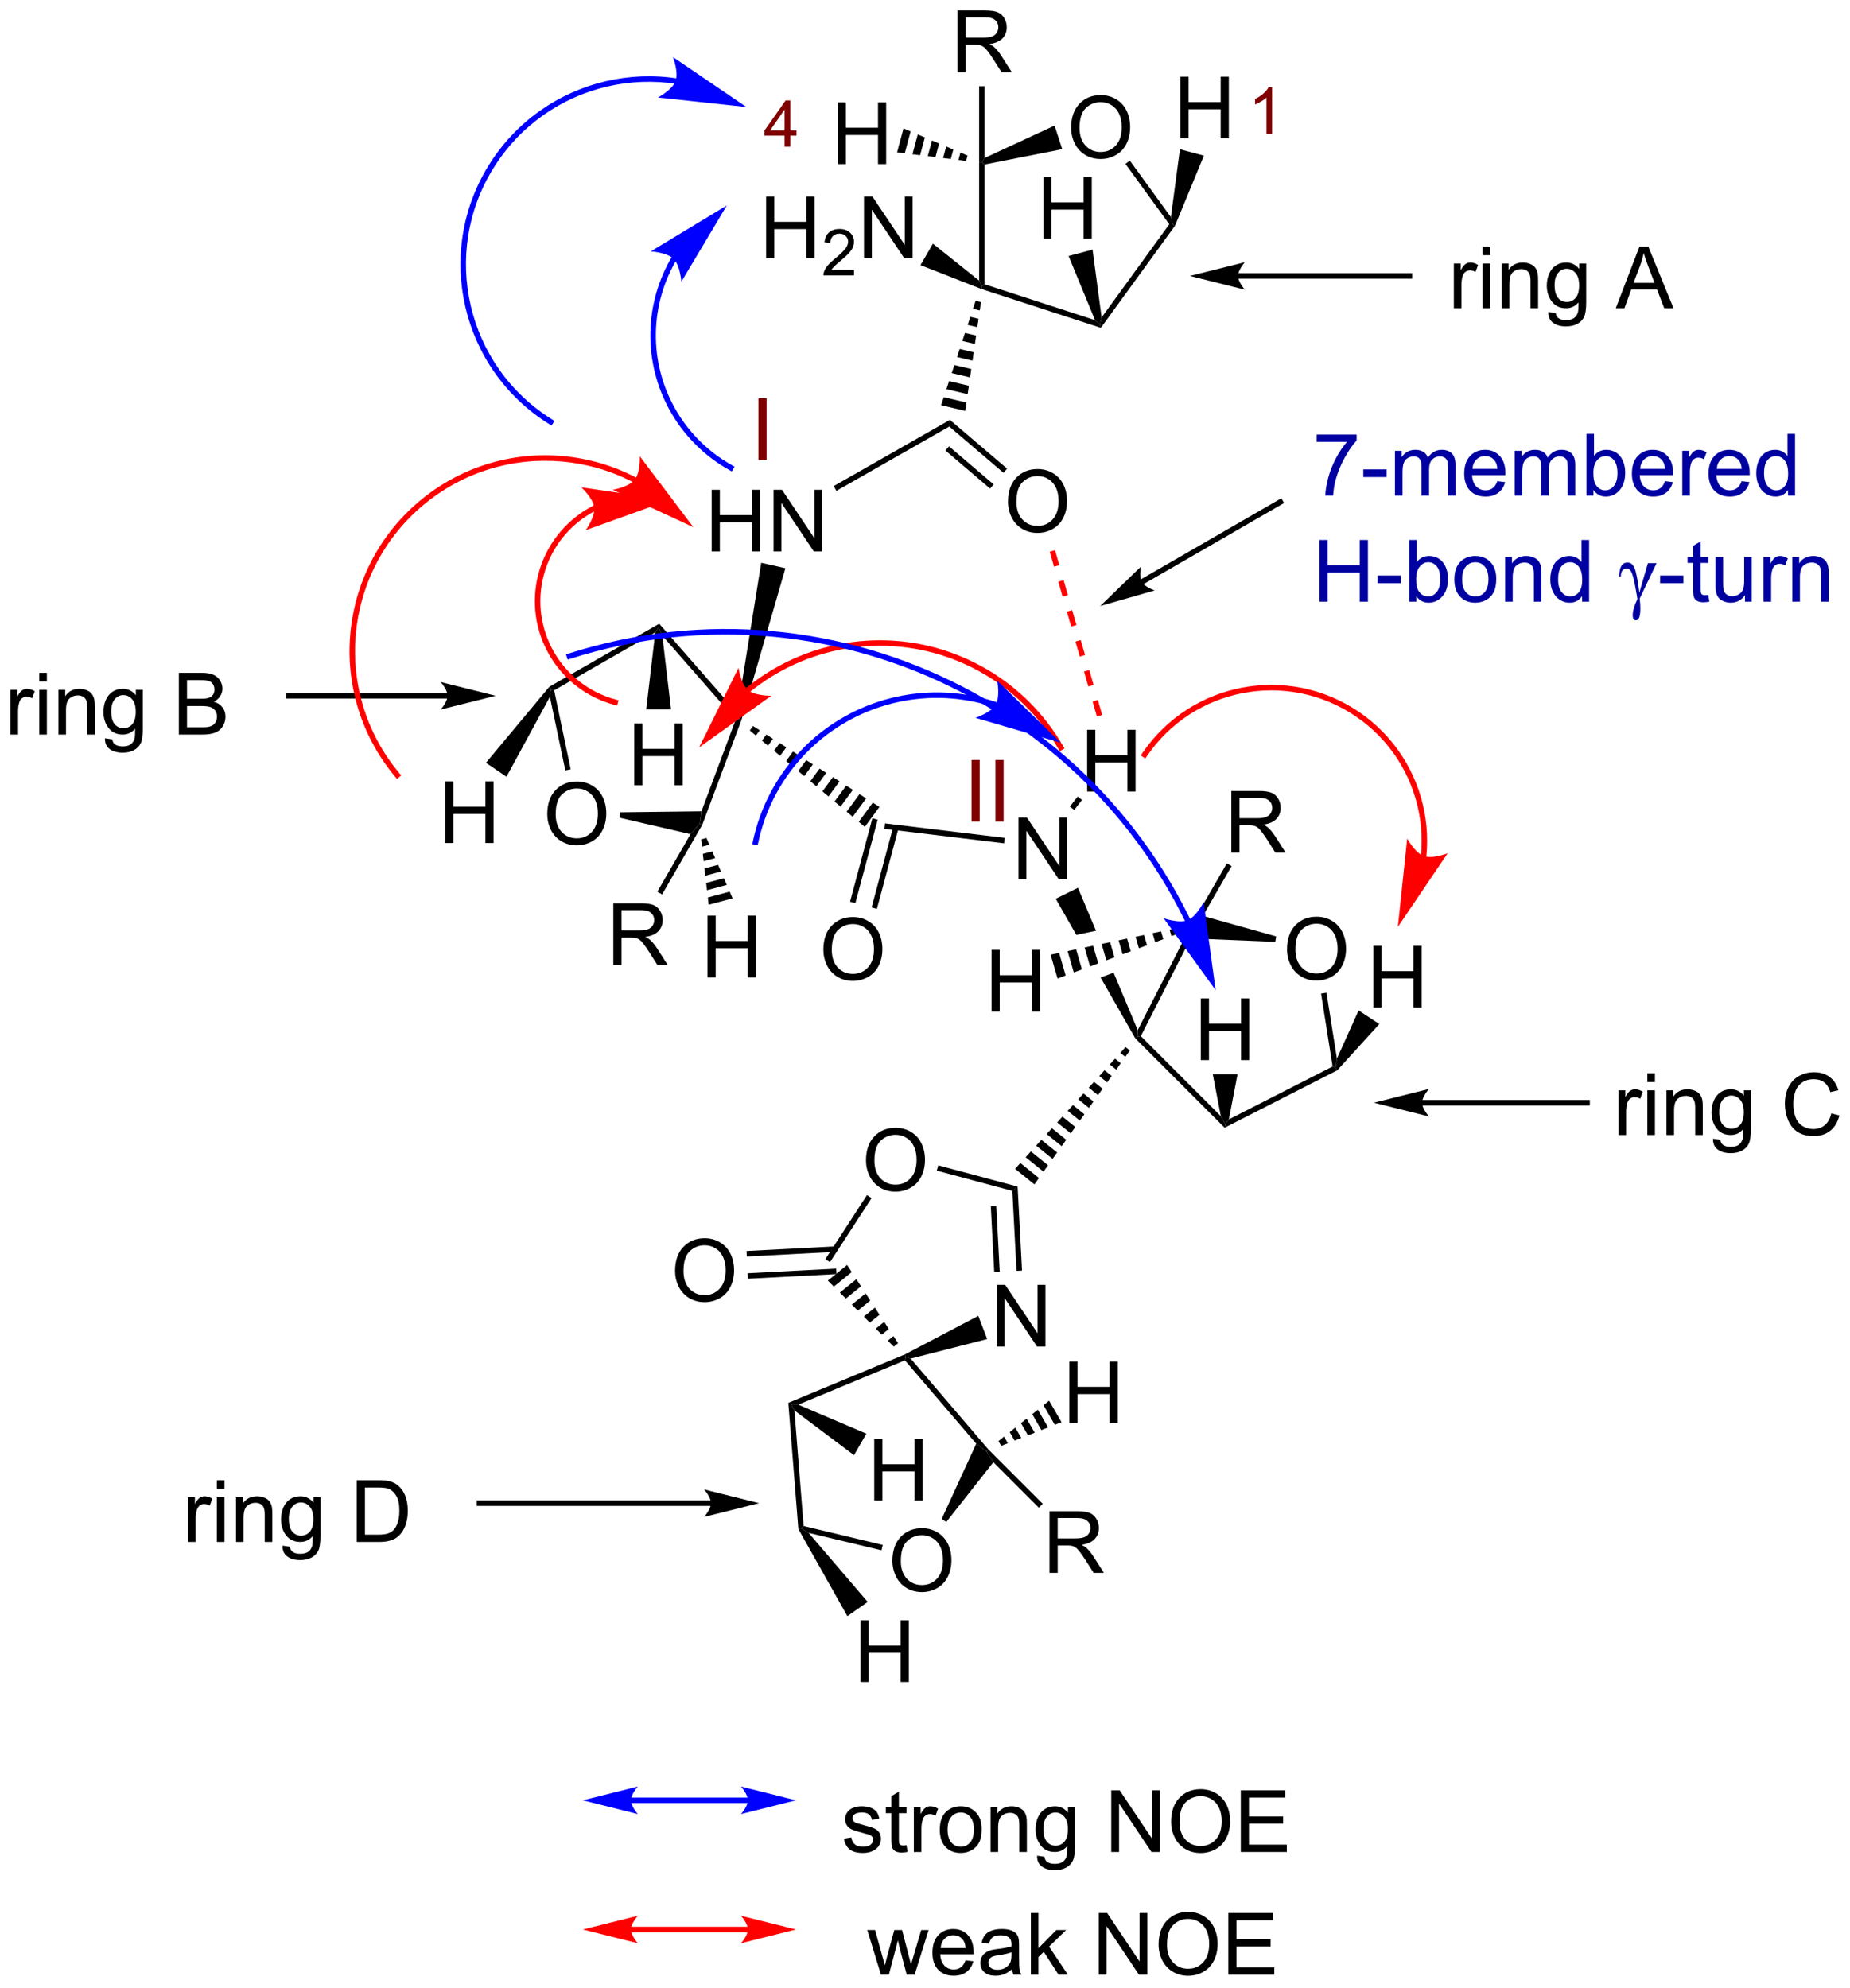 <?xml version="1.0" encoding="UTF-8"?>
<!DOCTYPE svg PUBLIC '-//W3C//DTD SVG 1.0//EN'
          'http://www.w3.org/TR/2001/REC-SVG-20010904/DTD/svg10.dtd'>
<svg stroke-dasharray="none" shape-rendering="auto" xmlns="http://www.w3.org/2000/svg" font-family="'Dialog'" text-rendering="auto" width="471" fill-opacity="1" color-interpolation="auto" color-rendering="auto" preserveAspectRatio="xMidYMid meet" font-size="12px" viewBox="0 0 471 506" fill="black" xmlns:xlink="http://www.w3.org/1999/xlink" stroke="black" image-rendering="auto" stroke-miterlimit="10" stroke-linecap="square" stroke-linejoin="miter" font-style="normal" stroke-width="1" height="506" stroke-dashoffset="0" font-weight="normal" stroke-opacity="1"
><!--Generated by the Batik Graphics2D SVG Generator--><defs id="genericDefs"
  /><g
  ><defs id="defs1"
    ><clipPath clipPathUnits="userSpaceOnUse" id="clipPath1"
      ><path d="M1.169 1.583 L177.779 1.583 L177.779 191.177 L1.169 191.177 L1.169 1.583 Z"
      /></clipPath
      ><clipPath clipPathUnits="userSpaceOnUse" id="clipPath2"
      ><path d="M5.629 1.599 L5.629 185.921 L177.329 185.921 L177.329 1.599 Z"
      /></clipPath
    ></defs
    ><g transform="scale(2.667,2.667) translate(-1.169,-1.583) matrix(1.029,0,0,1.029,-4.622,-0.062)"
    ><path d="M104.997 13.46 Q104.997 12.034 105.762 11.229 Q106.528 10.421 107.739 10.421 Q108.531 10.421 109.166 10.802 Q109.804 11.179 110.137 11.856 Q110.473 12.534 110.473 13.393 Q110.473 14.265 110.122 14.953 Q109.77 15.64 109.124 15.994 Q108.481 16.349 107.734 16.349 Q106.926 16.349 106.288 15.958 Q105.653 15.565 105.325 14.89 Q104.997 14.213 104.997 13.46 ZM105.778 13.471 Q105.778 14.507 106.333 15.104 Q106.89 15.697 107.731 15.697 Q108.585 15.697 109.137 15.096 Q109.692 14.494 109.692 13.39 Q109.692 12.69 109.455 12.169 Q109.218 11.648 108.762 11.362 Q108.309 11.072 107.741 11.072 Q106.937 11.072 106.356 11.627 Q105.778 12.179 105.778 13.471 Z" stroke="none" clip-path="url(#clipPath2)"
    /></g
    ><g transform="matrix(2.743,0,0,2.743,-15.44,-4.385)"
    ><path d="M96.508 16.656 L96.763 16.656 L97.018 16.864 L97.018 27.979 L96.763 28.165 L96.508 27.638 Z" stroke="none" clip-path="url(#clipPath2)"
    /></g
    ><g transform="matrix(2.743,0,0,2.743,-15.44,-4.385)"
    ><path d="M96.724 28.42 L96.763 28.165 L97.018 27.979 L107.265 31.309 L107.709 31.721 L107.806 32.021 Z" stroke="none" clip-path="url(#clipPath2)"
    /></g
    ><g transform="matrix(2.743,0,0,2.743,-15.44,-4.385)"
    ><path d="M107.806 32.021 L107.709 31.721 L107.875 31.058 L114.158 22.41 L114.473 22.41 L114.692 22.543 Z" stroke="none" clip-path="url(#clipPath2)"
    /></g
    ><g transform="matrix(2.743,0,0,2.743,-15.44,-4.385)"
    ><path d="M114.306 21.747 L114.473 22.41 L114.158 22.41 L110.086 16.806 L110.499 16.506 Z" stroke="none" clip-path="url(#clipPath2)"
    /></g
    ><g transform="matrix(2.743,0,0,2.743,-15.44,-4.385)"
    ><path d="M103.51 13.254 L104.222 15.443 L97.018 16.864 L96.763 16.656 L97.018 16.259 Z" stroke="none" clip-path="url(#clipPath2)"
    /></g
    ><g transform="matrix(2.743,0,0,2.743,-15.44,-4.385)"
    ><path d="M76.738 25.56 L76.738 19.834 L77.496 19.834 L77.496 22.185 L80.473 22.185 L80.473 19.834 L81.231 19.834 L81.231 25.56 L80.473 25.56 L80.473 22.86 L77.496 22.86 L77.496 25.56 L76.738 25.56 Z" stroke="none" clip-path="url(#clipPath2)"
    /></g
    ><g transform="matrix(2.743,0,0,2.743,-15.44,-4.385)"
    ><path d="M84.897 26.652 L84.897 27.16 L82.057 27.16 Q82.051 26.969 82.119 26.793 Q82.227 26.504 82.465 26.223 Q82.705 25.942 83.156 25.572 Q83.856 24.998 84.102 24.662 Q84.348 24.326 84.348 24.027 Q84.348 23.715 84.123 23.5 Q83.9 23.283 83.539 23.283 Q83.158 23.283 82.93 23.512 Q82.701 23.74 82.699 24.145 L82.156 24.09 Q82.213 23.483 82.576 23.166 Q82.94 22.848 83.551 22.848 Q84.17 22.848 84.529 23.192 Q84.891 23.533 84.891 24.039 Q84.891 24.297 84.785 24.547 Q84.68 24.795 84.434 25.07 Q84.19 25.346 83.621 25.826 Q83.147 26.225 83.012 26.367 Q82.877 26.51 82.789 26.652 L84.897 26.652 Z" stroke="none" clip-path="url(#clipPath2)"
    /></g
    ><g transform="matrix(2.743,0,0,2.743,-15.44,-4.385)"
    ><path d="M85.822 25.56 L85.822 19.834 L86.6 19.834 L89.608 24.328 L89.608 19.834 L90.335 19.834 L90.335 25.56 L89.556 25.56 L86.548 21.06 L86.548 25.56 L85.822 25.56 Z" stroke="none" clip-path="url(#clipPath2)"
    /></g
    ><g transform="matrix(2.743,0,0,2.743,-15.44,-4.385)"
    ><path d="M96.508 27.638 L96.763 28.165 L96.724 28.42 L91.066 26.204 L92.216 24.211 Z" stroke="none" clip-path="url(#clipPath2)"
    /></g
    ><g transform="matrix(2.743,0,0,2.743,-15.44,-4.385)"
    ><path d="M96.68 29.63 L96.567 30.407 L95.936 30.258 L96.183 29.513 ZM96.455 31.184 L96.342 31.961 L95.443 31.749 L95.69 31.003 ZM96.23 32.738 L96.118 33.514 L94.95 33.239 L95.197 32.494 ZM96.005 34.291 L95.893 35.068 L94.457 34.73 L94.704 33.984 ZM95.78 35.845 L95.668 36.622 L93.964 36.22 L94.211 35.475 ZM95.555 37.399 L95.443 38.175 L93.471 37.71 L93.718 36.965 ZM95.331 38.952 L95.218 39.729 L92.978 39.201 L93.224 38.456 Z" stroke="none" clip-path="url(#clipPath2)"
    /></g
    ><g transform="matrix(2.743,0,0,2.743,-15.44,-4.385)"
    ><path d="M71.684 52.773 L71.684 47.047 L72.441 47.047 L72.441 49.398 L75.418 49.398 L75.418 47.047 L76.176 47.047 L76.176 52.773 L75.418 52.773 L75.418 50.073 L72.441 50.073 L72.441 52.773 L71.684 52.773 ZM77.43 52.773 L77.43 47.047 L78.208 47.047 L81.216 51.542 L81.216 47.047 L81.943 47.047 L81.943 52.773 L81.164 52.773 L78.156 48.273 L78.156 52.773 L77.43 52.773 Z" stroke="none" clip-path="url(#clipPath2)"
    /></g
    ><g transform="matrix(2.743,0,0,2.743,-15.44,-4.385)"
    ><path d="M93.795 40.562 L93.737 41.182 L83.264 47.149 L83.011 46.706 Z" stroke="none" clip-path="url(#clipPath2)"
    /></g
    ><g transform="matrix(2.743,0,0,2.743,-15.44,-4.385)"
    ><path d="M99.188 48.166 Q99.188 46.739 99.954 45.934 Q100.719 45.127 101.93 45.127 Q102.722 45.127 103.357 45.507 Q103.995 45.885 104.329 46.562 Q104.665 47.239 104.665 48.098 Q104.665 48.971 104.313 49.658 Q103.962 50.346 103.316 50.7 Q102.672 51.054 101.925 51.054 Q101.118 51.054 100.48 50.663 Q99.844 50.27 99.516 49.596 Q99.188 48.919 99.188 48.166 ZM99.969 48.177 Q99.969 49.213 100.524 49.809 Q101.081 50.403 101.922 50.403 Q102.777 50.403 103.329 49.802 Q103.883 49.2 103.883 48.096 Q103.883 47.395 103.647 46.874 Q103.409 46.354 102.954 46.067 Q102.501 45.778 101.933 45.778 Q101.128 45.778 100.547 46.333 Q99.969 46.885 99.969 48.177 Z" stroke="none" clip-path="url(#clipPath2)"
    /></g
    ><g transform="matrix(2.743,0,0,2.743,-15.44,-4.385)"
    ><path d="M93.737 41.182 L93.795 40.562 L99.103 45.086 L98.772 45.475 ZM93.38 43.406 L97.525 46.939 L97.856 46.55 L93.711 43.018 Z" stroke="none" clip-path="url(#clipPath2)"
    /></g
    ><g transform="matrix(2.743,0,0,2.743,-15.44,-4.385)"
    ><path d="M76.282 53.825 L78.528 54.329 L74.449 68.411 L74.209 68.325 L74.044 67.749 Z" stroke="none" clip-path="url(#clipPath2)"
    /></g
    ><g transform="matrix(2.743,0,0,2.743,-15.44,-4.385)"
    ><path d="M56.424 77.158 Q56.424 75.731 57.19 74.926 Q57.956 74.119 59.167 74.119 Q59.958 74.119 60.594 74.499 Q61.232 74.876 61.565 75.554 Q61.901 76.231 61.901 77.09 Q61.901 77.962 61.549 78.65 Q61.198 79.337 60.552 79.692 Q59.909 80.046 59.161 80.046 Q58.354 80.046 57.716 79.655 Q57.081 79.262 56.752 78.587 Q56.424 77.91 56.424 77.158 ZM57.206 77.168 Q57.206 78.205 57.76 78.801 Q58.318 79.395 59.159 79.395 Q60.013 79.395 60.565 78.793 Q61.12 78.192 61.12 77.087 Q61.12 76.387 60.883 75.866 Q60.646 75.345 60.19 75.059 Q59.737 74.77 59.169 74.77 Q58.364 74.77 57.784 75.324 Q57.206 75.876 57.206 77.168 Z" stroke="none" clip-path="url(#clipPath2)"
    /></g
    ><g transform="matrix(2.743,0,0,2.743,-15.44,-4.385)"
    ><path d="M74.044 67.749 L74.209 68.325 L73.916 68.378 L67.106 60.592 L66.759 59.807 L66.813 59.482 Z" stroke="none" clip-path="url(#clipPath2)"
    /></g
    ><g transform="matrix(2.743,0,0,2.743,-15.44,-4.385)"
    ><path d="M66.813 59.482 L66.759 59.807 L66.448 60.279 L57.063 65.662 L56.776 65.533 L56.612 65.333 Z" stroke="none" clip-path="url(#clipPath2)"
    /></g
    ><g transform="matrix(2.743,0,0,2.743,-15.44,-4.385)"
    ><path d="M56.668 66.263 L56.776 65.533 L57.063 65.662 L58.599 72.99 L58.1 73.094 Z" stroke="none" clip-path="url(#clipPath2)"
    /></g
    ><g transform="matrix(2.743,0,0,2.743,-15.44,-4.385)"
    ><path d="M63.141 77.486 L63.196 76.979 L70.734 76.888 L70.579 78.032 L69.721 79.007 Z" stroke="none" clip-path="url(#clipPath2)"
    /></g
    ><g transform="matrix(2.743,0,0,2.743,-15.44,-4.385)"
    ><path d="M70.81 78.142 L70.579 78.032 L70.734 76.888 L73.916 68.378 L74.209 68.325 L74.449 68.411 Z" stroke="none" clip-path="url(#clipPath2)"
    /></g
    ><g transform="matrix(2.743,0,0,2.743,-15.44,-4.385)"
    ><path d="M75.525 68.975 L76.143 69.37 L75.785 69.857 L75.223 69.386 ZM76.76 69.765 L77.378 70.16 L76.908 70.799 L76.347 70.328 ZM77.995 70.555 L78.612 70.949 L78.031 71.741 L77.47 71.27 ZM79.23 71.344 L79.847 71.739 L79.155 72.683 L78.593 72.212 ZM80.465 72.134 L81.082 72.529 L80.278 73.624 L79.716 73.153 ZM81.7 72.924 L82.317 73.319 L81.402 74.566 L80.84 74.095 ZM82.935 73.714 L83.552 74.109 L82.525 75.508 L81.963 75.037 ZM84.17 74.503 L84.787 74.898 L83.648 76.45 L83.087 75.979 ZM85.405 75.293 L86.022 75.688 L84.772 77.391 L84.21 76.921 ZM86.64 76.083 L87.257 76.478 L85.895 78.333 L85.333 77.862 Z" stroke="none" clip-path="url(#clipPath2)"
    /></g
    ><g transform="matrix(2.743,0,0,2.743,-15.44,-4.385)"
    ><path d="M82.051 89.739 Q82.051 88.311 82.816 87.507 Q83.582 86.7 84.793 86.7 Q85.585 86.7 86.22 87.08 Q86.858 87.457 87.191 88.134 Q87.527 88.811 87.527 89.671 Q87.527 90.543 87.176 91.231 Q86.824 91.918 86.178 92.272 Q85.535 92.627 84.788 92.627 Q83.98 92.627 83.342 92.236 Q82.707 91.843 82.379 91.168 Q82.051 90.491 82.051 89.739 ZM82.832 89.749 Q82.832 90.785 83.387 91.382 Q83.944 91.975 84.785 91.975 Q85.639 91.975 86.191 91.374 Q86.746 90.772 86.746 89.668 Q86.746 88.968 86.509 88.447 Q86.272 87.926 85.816 87.64 Q85.363 87.35 84.796 87.35 Q83.991 87.35 83.41 87.905 Q82.832 88.457 82.832 89.749 Z" stroke="none" clip-path="url(#clipPath2)"
    /></g
    ><g transform="matrix(2.743,0,0,2.743,-15.44,-4.385)"
    ><path d="M86.599 77.537 L84.526 85.275 L85.019 85.407 L87.092 77.669 ZM88.534 78.321 L86.527 85.811 L87.019 85.943 L89.026 78.453 Z" stroke="none" clip-path="url(#clipPath2)"
    /></g
    ><g transform="matrix(2.743,0,0,2.743,-15.44,-4.385)"
    ><path d="M100.164 83.191 L100.164 77.464 L100.942 77.464 L103.95 81.959 L103.95 77.464 L104.677 77.464 L104.677 83.191 L103.898 83.191 L100.89 78.691 L100.89 83.191 L100.164 83.191 Z" stroke="none" clip-path="url(#clipPath2)"
    /></g
    ><g transform="matrix(2.743,0,0,2.743,-15.44,-4.385)"
    ><path d="M87.711 78.514 L87.772 78.008 L98.89 79.353 L98.829 79.859 Z" stroke="none" clip-path="url(#clipPath2)"
    /></g
    ><g transform="matrix(2.743,0,0,2.743,-15.44,-4.385)"
    ><path d="M105.681 83.986 L103.617 85.004 L105.529 88.357 L105.529 88.357 L106.028 88.252 L107.356 87.973 L107.356 87.973 L105.681 83.986 ZM108.988 91.86 L107.781 92.308 L111.002 97.957 L111.206 97.8 L111.228 97.195 L108.988 91.86 Z" stroke="none" clip-path="url(#clipPath2)"
    /></g
    ><g transform="matrix(2.743,0,0,2.743,-15.44,-4.385)"
    ><path d="M106.535 75.053 L106.535 69.326 L107.292 69.326 L107.292 71.678 L110.269 71.678 L110.269 69.326 L111.027 69.326 L111.027 75.053 L110.269 75.053 L110.269 72.353 L107.292 72.353 L107.292 75.053 L106.535 75.053 Z" stroke="none" clip-path="url(#clipPath2)"
    /></g
    ><g transform="matrix(2.743,0,0,2.743,-15.44,-4.385)"
    ><path d="M105.333 76.761 L104.93 76.448 L105.653 75.52 L106.055 75.834 Z" stroke="none" clip-path="url(#clipPath2)"
    /></g
    ><g transform="matrix(2.743,0,0,2.743,-15.44,-4.385)"
    ><path d="M125.085 89.707 Q125.085 88.28 125.851 87.475 Q126.617 86.668 127.828 86.668 Q128.619 86.668 129.255 87.048 Q129.893 87.426 130.226 88.103 Q130.562 88.78 130.562 89.639 Q130.562 90.512 130.21 91.199 Q129.859 91.887 129.213 92.241 Q128.57 92.595 127.823 92.595 Q127.015 92.595 126.377 92.204 Q125.742 91.811 125.414 91.137 Q125.085 90.46 125.085 89.707 ZM125.867 89.718 Q125.867 90.754 126.421 91.35 Q126.979 91.944 127.82 91.944 Q128.674 91.944 129.226 91.343 Q129.781 90.741 129.781 89.637 Q129.781 88.936 129.544 88.415 Q129.307 87.894 128.851 87.608 Q128.398 87.319 127.83 87.319 Q127.026 87.319 126.445 87.874 Q125.867 88.426 125.867 89.718 Z" stroke="none" clip-path="url(#clipPath2)"
    /></g
    ><g transform="matrix(2.743,0,0,2.743,-15.44,-4.385)"
    ><path d="M111.002 97.957 L111.206 97.8 L111.517 97.751 L118.942 105.175 L119.344 105.938 L119.294 106.249 Z" stroke="none" clip-path="url(#clipPath2)"
    /></g
    ><g transform="matrix(2.743,0,0,2.743,-15.44,-4.385)"
    ><path d="M119.294 106.249 L119.344 105.938 L119.687 105.476 L129.317 100.57 L129.598 100.713 L129.747 100.923 Z" stroke="none" clip-path="url(#clipPath2)"
    /></g
    ><g transform="matrix(2.743,0,0,2.743,-15.44,-4.385)"
    ><path d="M129.717 99.835 L129.598 100.713 L129.317 100.57 L128.245 93.804 L128.749 93.724 Z" stroke="none" clip-path="url(#clipPath2)"
    /></g
    ><g transform="matrix(2.743,0,0,2.743,-15.44,-4.385)"
    ><path d="M124.076 88.498 L123.996 89.002 L116.14 88.678 L116.431 87.546 L117.274 86.595 Z" stroke="none" clip-path="url(#clipPath2)"
    /></g
    ><g transform="matrix(2.743,0,0,2.743,-15.44,-4.385)"
    ><path d="M116.206 87.424 L116.431 87.546 L116.14 88.678 L111.517 97.751 L111.206 97.8 L111.228 97.195 Z" stroke="none" clip-path="url(#clipPath2)"
    /></g
    ><g transform="matrix(2.743,0,0,2.743,-15.44,-4.385)"
    ><path d="M110.497 99.086 L110.076 99.677 L109.612 99.304 L110.1 98.766 ZM109.654 100.269 L109.232 100.861 L108.635 100.38 L109.124 99.842 ZM108.81 101.452 L108.388 102.044 L107.659 101.456 L108.147 100.918 ZM107.966 102.636 L107.544 103.227 L106.682 102.532 L107.17 101.994 ZM107.123 103.819 L106.701 104.41 L105.706 103.609 L106.194 103.071 ZM106.279 105.002 L105.857 105.594 L104.729 104.685 L105.217 104.147 ZM105.435 106.185 L105.013 106.777 L103.752 105.761 L104.241 105.223 ZM104.591 107.369 L104.17 107.96 L102.776 106.837 L103.264 106.299 ZM103.748 108.552 L103.326 109.143 L101.799 107.913 L102.287 107.375 ZM102.904 109.735 L102.482 110.327 L100.823 108.99 L101.311 108.452 ZM102.06 110.918 L101.638 111.51 L99.846 110.066 L100.334 109.528 Z" stroke="none" clip-path="url(#clipPath2)"
    /></g
    ><g transform="matrix(2.743,0,0,2.743,-15.44,-4.385)"
    ><path d="M86.007 109.296 Q86.007 107.869 86.772 107.064 Q87.538 106.257 88.749 106.257 Q89.541 106.257 90.176 106.637 Q90.814 107.015 91.147 107.692 Q91.483 108.369 91.483 109.228 Q91.483 110.101 91.132 110.788 Q90.78 111.476 90.134 111.83 Q89.491 112.184 88.744 112.184 Q87.936 112.184 87.299 111.793 Q86.663 111.4 86.335 110.726 Q86.007 110.049 86.007 109.296 ZM86.788 109.306 Q86.788 110.343 87.343 110.939 Q87.9 111.533 88.741 111.533 Q89.595 111.533 90.147 110.931 Q90.702 110.33 90.702 109.226 Q90.702 108.525 90.465 108.004 Q90.228 107.483 89.772 107.197 Q89.319 106.908 88.752 106.908 Q87.947 106.908 87.366 107.463 Q86.788 108.015 86.788 109.306 Z" stroke="none" clip-path="url(#clipPath2)"
    /></g
    ><g transform="matrix(2.743,0,0,2.743,-15.44,-4.385)"
    ><path d="M98.147 126.556 L98.147 120.83 L98.926 120.83 L101.933 125.325 L101.933 120.83 L102.66 120.83 L102.66 126.556 L101.881 126.556 L98.874 122.056 L98.874 126.556 L98.147 126.556 Z" stroke="none" clip-path="url(#clipPath2)"
    /></g
    ><g transform="matrix(2.743,0,0,2.743,-15.44,-4.385)"
    ><path d="M100.08 111.715 L99.59 112.112 L92.578 110.233 L92.71 109.74 Z" stroke="none" clip-path="url(#clipPath2)"
    /></g
    ><g transform="matrix(2.743,0,0,2.743,-15.44,-4.385)"
    ><path d="M86.098 112.502 L86.526 112.78 L82.665 118.726 L82.237 118.448 Z" stroke="none" clip-path="url(#clipPath2)"
    /></g
    ><g transform="matrix(2.743,0,0,2.743,-15.44,-4.385)"
    ><path d="M84.255 118.986 L84.685 119.646 L83.022 120.992 L82.466 120.435 ZM85.114 120.306 L85.544 120.966 L84.135 122.107 L83.579 121.55 ZM85.974 121.626 L86.403 122.287 L85.248 123.222 L84.691 122.665 ZM86.833 122.947 L87.263 123.607 L86.36 124.338 L85.804 123.78 ZM87.693 124.267 L88.122 124.927 L87.473 125.453 L86.916 124.895 ZM88.552 125.587 L88.982 126.247 L88.585 126.568 L88.029 126.01 Z" stroke="none" clip-path="url(#clipPath2)"
    /></g
    ><g transform="matrix(2.743,0,0,2.743,-15.44,-4.385)"
    ><path d="M90.153 127.675 L89.693 127.531 L89.603 127.292 L96.431 123.712 L97.255 125.861 Z" stroke="none" clip-path="url(#clipPath2)"
    /></g
    ><g transform="matrix(2.743,0,0,2.743,-15.44,-4.385)"
    ><path d="M100.489 119.505 L99.979 119.532 L99.59 112.112 L100.08 111.715 ZM98.42 119.613 L98.1 113.512 L97.591 113.538 L97.91 119.64 Z" stroke="none" clip-path="url(#clipPath2)"
    /></g
    ><g transform="matrix(2.743,0,0,2.743,-15.44,-4.385)"
    ><path d="M88.459 146.454 Q88.459 145.027 89.225 144.223 Q89.99 143.415 91.201 143.415 Q91.993 143.415 92.628 143.796 Q93.266 144.173 93.6 144.85 Q93.936 145.527 93.936 146.387 Q93.936 147.259 93.584 147.947 Q93.233 148.634 92.587 148.988 Q91.943 149.343 91.196 149.343 Q90.389 149.343 89.751 148.952 Q89.115 148.559 88.787 147.884 Q88.459 147.207 88.459 146.454 ZM89.24 146.465 Q89.24 147.501 89.795 148.098 Q90.352 148.691 91.193 148.691 Q92.048 148.691 92.6 148.09 Q93.154 147.488 93.154 146.384 Q93.154 145.684 92.917 145.163 Q92.68 144.642 92.225 144.356 Q91.772 144.066 91.204 144.066 Q90.399 144.066 89.818 144.621 Q89.24 145.173 89.24 146.465 Z" stroke="none" clip-path="url(#clipPath2)"
    /></g
    ><g transform="matrix(2.743,0,0,2.743,-15.44,-4.385)"
    ><path d="M89.603 127.292 L89.693 127.531 L89.62 127.838 L79.72 131.949 L79.065 131.945 L78.796 131.78 Z" stroke="none" clip-path="url(#clipPath2)"
    /></g
    ><g transform="matrix(2.743,0,0,2.743,-15.44,-4.385)"
    ><path d="M78.796 131.78 L79.065 131.945 L79.364 132.486 L80.218 143.212 L79.978 143.417 L79.728 143.49 Z" stroke="none" clip-path="url(#clipPath2)"
    /></g
    ><g transform="matrix(2.743,0,0,2.743,-15.44,-4.385)"
    ><path d="M80.68 143.847 L79.978 143.417 L80.218 143.212 L87.565 144.969 L87.446 145.465 Z" stroke="none" clip-path="url(#clipPath2)"
    /></g
    ><g transform="matrix(2.743,0,0,2.743,-15.44,-4.385)"
    ><path d="M93.464 142.833 L93.029 142.567 L96.24 135.574 L97.175 136.275 L97.83 137.291 Z" stroke="none" clip-path="url(#clipPath2)"
    /></g
    ><g transform="matrix(2.743,0,0,2.743,-15.44,-4.385)"
    ><path d="M97.363 136.102 L97.175 136.275 L96.24 135.574 L89.62 127.838 L89.693 127.531 L90.153 127.675 Z" stroke="none" clip-path="url(#clipPath2)"
    /></g
    ><g transform="matrix(2.743,0,0,2.743,-15.44,-4.385)"
    ><path d="M68.286 119.548 Q68.286 118.121 69.051 117.316 Q69.817 116.509 71.028 116.509 Q71.82 116.509 72.455 116.889 Q73.093 117.267 73.426 117.944 Q73.762 118.621 73.762 119.48 Q73.762 120.353 73.411 121.04 Q73.059 121.728 72.413 122.082 Q71.77 122.436 71.023 122.436 Q70.216 122.436 69.578 122.046 Q68.942 121.652 68.614 120.978 Q68.286 120.301 68.286 119.548 ZM69.067 119.558 Q69.067 120.595 69.622 121.191 Q70.179 121.785 71.02 121.785 Q71.874 121.785 72.426 121.183 Q72.981 120.582 72.981 119.478 Q72.981 118.777 72.744 118.257 Q72.507 117.736 72.051 117.449 Q71.598 117.16 71.031 117.16 Q70.226 117.16 69.645 117.715 Q69.067 118.267 69.067 119.558 Z" stroke="none" clip-path="url(#clipPath2)"
    /></g
    ><g transform="matrix(2.743,0,0,2.743,-15.44,-4.385)"
    ><path d="M83.132 117.262 L74.916 117.693 L74.943 118.202 L83.159 117.772 ZM83.24 119.324 L75.025 119.754 L75.051 120.264 L83.267 119.833 Z" stroke="none" clip-path="url(#clipPath2)"
    /></g
    ><g transform="matrix(2.743,0,0,2.743,-15.44,-4.385)"
    ><path d="M117.084 99.977 L117.084 94.25 L117.842 94.25 L117.842 96.602 L120.819 96.602 L120.819 94.25 L121.576 94.25 L121.576 99.977 L120.819 99.977 L120.819 97.276 L117.842 97.276 L117.842 99.977 L117.084 99.977 Z" stroke="none" clip-path="url(#clipPath2)"
    /></g
    ><g transform="matrix(2.743,0,0,2.743,-15.44,-4.385)"
    ><path d="M119.687 105.476 L119.344 105.938 L118.942 105.175 L118.193 101.281 L120.494 101.281 Z" stroke="none" clip-path="url(#clipPath2)"
    /></g
    ><g transform="matrix(2.743,0,0,2.743,-15.44,-4.385)"
    ><path d="M133.093 95.095 L133.093 89.368 L133.851 89.368 L133.851 91.72 L136.827 91.72 L136.827 89.368 L137.585 89.368 L137.585 95.095 L136.827 95.095 L136.827 92.395 L133.851 92.395 L133.851 95.095 L133.093 95.095 Z" stroke="none" clip-path="url(#clipPath2)"
    /></g
    ><g transform="matrix(2.743,0,0,2.743,-15.44,-4.385)"
    ><path d="M129.747 100.923 L129.598 100.713 L129.717 99.835 L131.73 95.367 L133.654 96.63 Z" stroke="none" clip-path="url(#clipPath2)"
    /></g
    ><g transform="matrix(2.743,0,0,2.743,-15.44,-4.385)"
    ><path d="M86.772 140.849 L86.772 135.122 L87.53 135.122 L87.53 137.474 L90.507 137.474 L90.507 135.122 L91.264 135.122 L91.264 140.849 L90.507 140.849 L90.507 138.148 L87.53 138.148 L87.53 140.849 L86.772 140.849 Z" stroke="none" clip-path="url(#clipPath2)"
    /></g
    ><g transform="matrix(2.743,0,0,2.743,-15.44,-4.385)"
    ><path d="M79.364 132.486 L79.065 131.945 L79.72 131.949 L86.044 134.645 L84.893 136.638 Z" stroke="none" clip-path="url(#clipPath2)"
    /></g
    ><g transform="matrix(2.743,0,0,2.743,-15.44,-4.385)"
    ><path d="M85.493 157.683 L85.493 151.957 L86.25 151.957 L86.25 154.308 L89.227 154.308 L89.227 151.957 L89.985 151.957 L89.985 157.683 L89.227 157.683 L89.227 154.983 L86.25 154.983 L86.25 157.683 L85.493 157.683 Z" stroke="none" clip-path="url(#clipPath2)"
    /></g
    ><g transform="matrix(2.743,0,0,2.743,-15.44,-4.385)"
    ><path d="M79.728 143.49 L79.978 143.417 L80.68 143.847 L86.165 150.256 L84.279 151.575 Z" stroke="none" clip-path="url(#clipPath2)"
    /></g
    ><g transform="matrix(2.743,0,0,2.743,-15.44,-4.385)"
    ><path d="M115.192 14.444 L115.192 8.717 L115.95 8.717 L115.95 11.069 L118.927 11.069 L118.927 8.717 L119.685 8.717 L119.685 14.444 L118.927 14.444 L118.927 11.743 L115.95 11.743 L115.95 14.444 L115.192 14.444 Z" stroke="none" clip-path="url(#clipPath2)"
    /></g
    ><g transform="matrix(2.743,0,0,2.743,-15.44,-4.385)"
    ><path d="M114.692 22.543 L114.473 22.41 L114.306 21.747 L115.147 15.45 L117.37 16.046 Z" stroke="none" clip-path="url(#clipPath2)"
    /></g
    ><g transform="matrix(2.743,0,0,2.743,-15.44,-4.385)"
    ><path d="M102.471 23.755 L102.471 18.028 L103.228 18.028 L103.228 20.38 L106.205 20.38 L106.205 18.028 L106.963 18.028 L106.963 23.755 L106.205 23.755 L106.205 21.054 L103.228 21.054 L103.228 23.755 L102.471 23.755 Z" stroke="none" clip-path="url(#clipPath2)"
    /></g
    ><g transform="matrix(2.743,0,0,2.743,-15.44,-4.385)"
    ><path d="M107.875 31.058 L107.709 31.721 L107.265 31.309 L104.812 25.356 L107.035 24.761 Z" stroke="none" clip-path="url(#clipPath2)"
    /></g
    ><g transform="matrix(2.743,0,0,2.743,-15.44,-4.385)"
    ><path d="M46.947 79.832 L46.947 74.105 L47.705 74.105 L47.705 76.457 L50.681 76.457 L50.681 74.105 L51.439 74.105 L51.439 79.832 L50.681 79.832 L50.681 77.131 L47.705 77.131 L47.705 79.832 L46.947 79.832 Z" stroke="none" clip-path="url(#clipPath2)"
    /></g
    ><g transform="matrix(2.743,0,0,2.743,-15.44,-4.385)"
    ><path d="M56.612 65.333 L56.776 65.533 L56.668 66.263 L52.637 73.678 L50.733 72.385 Z" stroke="none" clip-path="url(#clipPath2)"
    /></g
    ><g transform="matrix(2.743,0,0,2.743,-15.44,-4.385)"
    ><path d="M64.499 74.466 L64.499 68.739 L65.257 68.739 L65.257 71.091 L68.234 71.091 L68.234 68.739 L68.992 68.739 L68.992 74.466 L68.234 74.466 L68.234 71.765 L65.257 71.765 L65.257 74.466 L64.499 74.466 Z" stroke="none" clip-path="url(#clipPath2)"
    /></g
    ><g transform="matrix(2.743,0,0,2.743,-15.44,-4.385)"
    ><path d="M66.448 60.279 L66.759 59.807 L67.106 60.592 L67.91 67.427 L65.608 67.427 Z" stroke="none" clip-path="url(#clipPath2)"
    /></g
    ><g transform="matrix(2.743,0,0,2.743,-15.44,-4.385)"
    ><path d="M71.298 92.299 L71.298 86.572 L72.056 86.572 L72.056 88.924 L75.032 88.924 L75.032 86.572 L75.79 86.572 L75.79 92.299 L75.032 92.299 L75.032 89.598 L72.056 89.598 L72.056 92.299 L71.298 92.299 Z" stroke="none" clip-path="url(#clipPath2)"
    /></g
    ><g transform="matrix(2.743,0,0,2.743,-15.44,-4.385)"
    ><path d="M71.199 79.363 L71.469 79.985 L70.784 80.169 L70.706 79.495 ZM71.739 80.607 L72.008 81.229 L70.939 81.516 L70.861 80.842 ZM72.278 81.852 L72.548 82.474 L71.094 82.864 L71.016 82.19 ZM72.818 83.096 L73.087 83.718 L71.249 84.211 L71.171 83.537 ZM73.357 84.341 L73.627 84.963 L71.404 85.558 L71.326 84.885 Z" stroke="none" clip-path="url(#clipPath2)"
    /></g
    ><g transform="matrix(2.743,0,0,2.743,-15.44,-4.385)"
    ><path d="M62.554 91.149 L62.554 85.423 L65.094 85.423 Q65.859 85.423 66.257 85.576 Q66.656 85.73 66.893 86.121 Q67.132 86.511 67.132 86.985 Q67.132 87.594 66.737 88.014 Q66.344 88.43 65.518 88.542 Q65.82 88.688 65.976 88.829 Q66.307 89.134 66.604 89.589 L67.601 91.149 L66.648 91.149 L65.89 89.957 Q65.557 89.441 65.341 89.167 Q65.127 88.894 64.958 88.785 Q64.789 88.675 64.612 88.634 Q64.484 88.605 64.19 88.605 L63.312 88.605 L63.312 91.149 L62.554 91.149 ZM63.312 87.949 L64.94 87.949 Q65.461 87.949 65.752 87.842 Q66.047 87.735 66.198 87.498 Q66.351 87.261 66.351 86.985 Q66.351 86.579 66.054 86.319 Q65.76 86.055 65.125 86.055 L63.312 86.055 L63.312 87.949 Z" stroke="none" clip-path="url(#clipPath2)"
    /></g
    ><g transform="matrix(2.743,0,0,2.743,-15.44,-4.385)"
    ><path d="M69.721 79.007 L70.579 78.032 L70.81 78.142 L67.082 84.599 L66.64 84.344 Z" stroke="none" clip-path="url(#clipPath2)"
    /></g
    ><g transform="matrix(2.743,0,0,2.743,-15.44,-4.385)"
    ><path d="M94.493 8.297 L94.493 2.571 L97.032 2.571 Q97.798 2.571 98.197 2.724 Q98.595 2.878 98.832 3.269 Q99.072 3.659 99.072 4.133 Q99.072 4.743 98.676 5.162 Q98.282 5.579 97.457 5.691 Q97.759 5.836 97.915 5.977 Q98.246 6.282 98.543 6.737 L99.54 8.297 L98.587 8.297 L97.829 7.105 Q97.496 6.589 97.28 6.316 Q97.066 6.042 96.897 5.933 Q96.728 5.823 96.551 5.782 Q96.423 5.753 96.129 5.753 L95.251 5.753 L95.251 8.297 L94.493 8.297 ZM95.251 5.097 L96.879 5.097 Q97.4 5.097 97.691 4.99 Q97.986 4.883 98.137 4.646 Q98.29 4.409 98.29 4.133 Q98.29 3.727 97.993 3.467 Q97.699 3.204 97.064 3.204 L95.251 3.204 L95.251 5.097 Z" stroke="none" clip-path="url(#clipPath2)"
    /></g
    ><g transform="matrix(2.743,0,0,2.743,-15.44,-4.385)"
    ><path d="M97.018 16.259 L96.763 16.656 L96.508 16.656 L96.508 9.601 L97.018 9.601 Z" stroke="none" clip-path="url(#clipPath2)"
    /></g
    ><g transform="matrix(2.743,0,0,2.743,-15.44,-4.385)"
    ><path d="M83.387 16.827 L83.387 11.101 L84.145 11.101 L84.145 13.452 L87.122 13.452 L87.122 11.101 L87.879 11.101 L87.879 16.827 L87.122 16.827 L87.122 14.127 L84.145 14.127 L84.145 16.827 L83.387 16.827 Z" stroke="none" clip-path="url(#clipPath2)"
    /></g
    ><g transform="matrix(2.743,0,0,2.743,-15.44,-4.385)"
    ><path d="M95.301 16.528 L94.589 16.441 L94.772 15.755 L95.433 16.035 ZM93.877 16.353 L93.165 16.265 L93.452 15.195 L94.112 15.475 ZM92.453 16.177 L91.741 16.09 L92.131 14.635 L92.791 14.915 ZM91.029 16.002 L90.317 15.914 L90.81 14.075 L91.47 14.355 ZM89.605 15.826 L88.893 15.739 L89.489 13.515 L90.15 13.795 Z" stroke="none" clip-path="url(#clipPath2)"
    /></g
    ><g transform="matrix(2.743,0,0,2.743,-15.44,-4.385)"
    ><path d="M119.915 80.729 L119.915 75.002 L122.454 75.002 Q123.22 75.002 123.618 75.156 Q124.017 75.31 124.254 75.7 Q124.493 76.091 124.493 76.565 Q124.493 77.174 124.097 77.594 Q123.704 78.01 122.879 78.122 Q123.181 78.268 123.337 78.409 Q123.668 78.713 123.965 79.169 L124.962 80.729 L124.009 80.729 L123.251 79.536 Q122.918 79.021 122.702 78.747 Q122.488 78.474 122.319 78.364 Q122.15 78.255 121.972 78.213 Q121.845 78.185 121.55 78.185 L120.673 78.185 L120.673 80.729 L119.915 80.729 ZM120.673 77.528 L122.3 77.528 Q122.821 77.528 123.113 77.422 Q123.407 77.315 123.558 77.078 Q123.712 76.841 123.712 76.565 Q123.712 76.159 123.415 75.898 Q123.121 75.635 122.485 75.635 L120.673 75.635 L120.673 77.528 Z" stroke="none" clip-path="url(#clipPath2)"
    /></g
    ><g transform="matrix(2.743,0,0,2.743,-15.44,-4.385)"
    ><path d="M117.274 86.595 L116.431 87.546 L116.206 87.424 L119.501 81.717 L119.943 81.972 Z" stroke="none" clip-path="url(#clipPath2)"
    /></g
    ><g transform="matrix(2.743,0,0,2.743,-15.44,-4.385)"
    ><path d="M97.66 95.473 L97.66 89.746 L98.418 89.746 L98.418 92.098 L101.394 92.098 L101.394 89.746 L102.152 89.746 L102.152 95.473 L101.394 95.473 L101.394 92.772 L98.418 92.772 L98.418 95.473 L97.66 95.473 Z" stroke="none" clip-path="url(#clipPath2)"
    /></g
    ><g transform="matrix(2.743,0,0,2.743,-15.44,-4.385)"
    ><path d="M115.113 88.193 L114.358 88.473 L114.183 87.868 L114.971 87.703 ZM113.602 88.754 L112.847 89.035 L112.606 88.2 L113.394 88.034 ZM112.092 89.315 L111.336 89.596 L111.029 88.532 L111.817 88.366 ZM110.581 89.877 L109.826 90.157 L109.452 88.864 L110.24 88.698 ZM109.071 90.438 L108.315 90.719 L107.875 89.196 L108.663 89.03 ZM107.56 90.999 L106.805 91.28 L106.298 89.528 L107.086 89.362 ZM106.049 91.561 L105.294 91.841 L104.721 89.86 L105.509 89.694 ZM104.539 92.122 L103.784 92.403 L103.144 90.192 L103.933 90.026 Z" stroke="none" clip-path="url(#clipPath2)"
    /></g
    ><g transform="matrix(2.743,0,0,2.743,-15.44,-4.385)"
    ><path d="M104.883 133.671 L104.883 127.945 L105.641 127.945 L105.641 130.296 L108.617 130.296 L108.617 127.945 L109.375 127.945 L109.375 133.671 L108.617 133.671 L108.617 130.971 L105.641 130.971 L105.641 133.671 L104.883 133.671 Z" stroke="none" clip-path="url(#clipPath2)"
    /></g
    ><g transform="matrix(2.743,0,0,2.743,-15.44,-4.385)"
    ><path d="M98.3 135.332 L98.823 134.915 L99.177 135.529 L98.555 135.774 ZM99.345 134.498 L99.868 134.082 L100.421 135.041 L99.799 135.285 ZM100.39 133.665 L100.913 133.248 L101.666 134.552 L101.044 134.796 ZM101.436 132.832 L101.958 132.415 L102.91 134.064 L102.288 134.308 ZM102.481 131.998 L103.004 131.582 L104.154 133.575 L103.532 133.819 Z" stroke="none" clip-path="url(#clipPath2)"
    /></g
    ><g transform="matrix(2.743,0,0,2.743,-15.44,-4.385)"
    ><path d="M103.043 147.563 L103.043 141.837 L105.583 141.837 Q106.348 141.837 106.747 141.99 Q107.145 142.144 107.382 142.535 Q107.622 142.925 107.622 143.399 Q107.622 144.009 107.226 144.428 Q106.833 144.845 106.007 144.957 Q106.309 145.102 106.465 145.243 Q106.796 145.548 107.093 146.003 L108.09 147.563 L107.137 147.563 L106.379 146.371 Q106.046 145.855 105.83 145.582 Q105.616 145.308 105.447 145.199 Q105.278 145.089 105.101 145.048 Q104.973 145.019 104.679 145.019 L103.801 145.019 L103.801 147.563 L103.043 147.563 ZM103.801 144.363 L105.429 144.363 Q105.95 144.363 106.241 144.256 Q106.536 144.149 106.687 143.912 Q106.84 143.675 106.84 143.399 Q106.84 142.993 106.543 142.733 Q106.249 142.47 105.614 142.47 L103.801 142.47 L103.801 144.363 Z" stroke="none" clip-path="url(#clipPath2)"
    /></g
    ><g transform="matrix(2.743,0,0,2.743,-15.44,-4.385)"
    ><path d="M97.83 137.291 L97.175 136.275 L97.363 136.102 L102.412 141.151 L102.051 141.512 Z" stroke="none" clip-path="url(#clipPath2)"
    /></g
    ><g fill="red" transform="matrix(2.743,0,0,2.743,-15.44,-4.385)" stroke="red"
    ><path d="M107.927 67.945 L107.529 66.555 L107.039 66.695 L107.436 68.085 ZM107.132 65.165 L106.734 63.775 L106.243 63.915 L106.641 65.305 ZM106.336 62.385 L105.939 60.995 L105.448 61.135 L105.846 62.525 ZM105.541 59.605 L105.144 58.215 L104.653 58.356 L105.051 59.745 ZM104.746 56.825 L104.348 55.435 L103.858 55.576 L104.255 56.966 ZM103.951 54.046 L103.553 52.656 L103.062 52.796 L103.46 54.186 Z" stroke="none" clip-path="url(#clipPath2)"
    /></g
    ><g fill="rgb(0,0,160)" transform="matrix(2.743,0,0,2.743,-15.44,-4.385)" stroke="rgb(0,0,160)"
    ><path d="M127.841 42.609 L127.841 41.932 L131.547 41.932 L131.547 42.479 Q131 43.062 130.464 44.028 Q129.927 44.992 129.633 46.01 Q129.422 46.729 129.365 47.586 L128.641 47.586 Q128.654 46.908 128.906 45.953 Q129.161 44.994 129.636 44.106 Q130.109 43.218 130.646 42.609 L127.841 42.609 ZM132.165 45.867 L132.165 45.158 L134.324 45.158 L134.324 45.867 L132.165 45.867 ZM135.103 47.586 L135.103 43.437 L135.731 43.437 L135.731 44.018 Q135.926 43.713 136.249 43.528 Q136.574 43.343 136.988 43.343 Q137.449 43.343 137.744 43.536 Q138.04 43.726 138.16 44.07 Q138.652 43.343 139.441 43.343 Q140.059 43.343 140.389 43.684 Q140.723 44.026 140.723 44.736 L140.723 47.586 L140.025 47.586 L140.025 44.971 Q140.025 44.549 139.954 44.364 Q139.887 44.179 139.707 44.067 Q139.527 43.953 139.285 43.953 Q138.848 43.953 138.559 44.244 Q138.27 44.533 138.27 45.174 L138.27 47.586 L137.566 47.586 L137.566 44.89 Q137.566 44.421 137.395 44.187 Q137.223 43.953 136.832 43.953 Q136.535 43.953 136.283 44.109 Q136.033 44.265 135.918 44.567 Q135.806 44.867 135.806 45.432 L135.806 47.586 L135.103 47.586 ZM144.606 46.25 L145.332 46.338 Q145.16 46.976 144.694 47.328 Q144.231 47.679 143.509 47.679 Q142.598 47.679 142.064 47.119 Q141.533 46.557 141.533 45.546 Q141.533 44.5 142.072 43.921 Q142.611 43.343 143.47 43.343 Q144.301 43.343 144.827 43.911 Q145.356 44.476 145.356 45.502 Q145.356 45.565 145.353 45.69 L142.259 45.69 Q142.298 46.375 142.645 46.739 Q142.994 47.101 143.512 47.101 Q143.9 47.101 144.173 46.898 Q144.447 46.695 144.606 46.25 ZM142.298 45.111 L144.613 45.111 Q144.566 44.588 144.348 44.328 Q144.012 43.921 143.478 43.921 Q142.994 43.921 142.663 44.247 Q142.332 44.57 142.298 45.111 ZM146.216 47.586 L146.216 43.437 L146.844 43.437 L146.844 44.018 Q147.039 43.713 147.362 43.528 Q147.688 43.343 148.102 43.343 Q148.563 43.343 148.857 43.536 Q149.154 43.726 149.274 44.07 Q149.766 43.343 150.555 43.343 Q151.172 43.343 151.503 43.684 Q151.836 44.026 151.836 44.736 L151.836 47.586 L151.138 47.586 L151.138 44.971 Q151.138 44.549 151.068 44.364 Q151 44.179 150.82 44.067 Q150.641 43.953 150.399 43.953 Q149.961 43.953 149.672 44.244 Q149.383 44.533 149.383 45.174 L149.383 47.586 L148.68 47.586 L148.68 44.89 Q148.68 44.421 148.508 44.187 Q148.336 43.953 147.945 43.953 Q147.649 43.953 147.396 44.109 Q147.146 44.265 147.031 44.567 Q146.919 44.867 146.919 45.432 L146.919 47.586 L146.216 47.586 ZM153.529 47.586 L152.875 47.586 L152.875 41.859 L153.578 41.859 L153.578 43.901 Q154.024 43.343 154.716 43.343 Q155.099 43.343 155.44 43.497 Q155.781 43.651 156.003 43.932 Q156.224 44.211 156.349 44.606 Q156.474 45 156.474 45.447 Q156.474 46.515 155.945 47.099 Q155.419 47.679 154.68 47.679 Q153.945 47.679 153.529 47.065 L153.529 47.586 ZM153.521 45.479 Q153.521 46.226 153.724 46.557 Q154.055 47.101 154.623 47.101 Q155.083 47.101 155.419 46.7 Q155.755 46.299 155.755 45.507 Q155.755 44.695 155.432 44.309 Q155.109 43.921 154.654 43.921 Q154.193 43.921 153.857 44.322 Q153.521 44.721 153.521 45.479 ZM160.168 46.25 L160.895 46.338 Q160.723 46.976 160.257 47.328 Q159.793 47.679 159.072 47.679 Q158.16 47.679 157.626 47.119 Q157.095 46.557 157.095 45.546 Q157.095 44.5 157.634 43.921 Q158.173 43.343 159.033 43.343 Q159.863 43.343 160.389 43.911 Q160.918 44.476 160.918 45.502 Q160.918 45.565 160.915 45.69 L157.822 45.69 Q157.861 46.375 158.207 46.739 Q158.556 47.101 159.074 47.101 Q159.462 47.101 159.736 46.898 Q160.009 46.695 160.168 46.25 ZM157.861 45.111 L160.176 45.111 Q160.129 44.588 159.91 44.328 Q159.574 43.921 159.04 43.921 Q158.556 43.921 158.225 44.247 Q157.895 44.57 157.861 45.111 ZM161.771 47.586 L161.771 43.437 L162.404 43.437 L162.404 44.065 Q162.646 43.625 162.849 43.484 Q163.055 43.343 163.302 43.343 Q163.656 43.343 164.024 43.57 L163.781 44.221 Q163.524 44.07 163.266 44.07 Q163.036 44.07 162.852 44.208 Q162.669 44.346 162.591 44.593 Q162.474 44.968 162.474 45.414 L162.474 47.586 L161.771 47.586 ZM167.281 46.25 L168.008 46.338 Q167.836 46.976 167.37 47.328 Q166.906 47.679 166.185 47.679 Q165.274 47.679 164.74 47.119 Q164.208 46.557 164.208 45.546 Q164.208 44.5 164.748 43.921 Q165.286 43.343 166.146 43.343 Q166.977 43.343 167.503 43.911 Q168.031 44.476 168.031 45.502 Q168.031 45.565 168.029 45.69 L164.935 45.69 Q164.974 46.375 165.32 46.739 Q165.669 47.101 166.188 47.101 Q166.576 47.101 166.849 46.898 Q167.123 46.695 167.281 46.25 ZM164.974 45.111 L167.289 45.111 Q167.242 44.588 167.024 44.328 Q166.688 43.921 166.154 43.921 Q165.669 43.921 165.339 44.247 Q165.008 44.57 164.974 45.111 ZM171.582 47.586 L171.582 47.062 Q171.189 47.679 170.423 47.679 Q169.926 47.679 169.509 47.406 Q169.095 47.132 168.866 46.643 Q168.637 46.151 168.637 45.515 Q168.637 44.893 168.843 44.388 Q169.051 43.882 169.465 43.614 Q169.879 43.343 170.392 43.343 Q170.767 43.343 171.059 43.502 Q171.353 43.658 171.535 43.914 L171.535 41.859 L172.236 41.859 L172.236 47.586 L171.582 47.586 ZM169.361 45.515 Q169.361 46.312 169.697 46.708 Q170.033 47.101 170.488 47.101 Q170.949 47.101 171.272 46.724 Q171.595 46.346 171.595 45.572 Q171.595 44.721 171.267 44.322 Q170.939 43.924 170.457 43.924 Q169.988 43.924 169.673 44.307 Q169.361 44.69 169.361 45.515 Z" stroke="none" clip-path="url(#clipPath2)"
    /></g
    ><g fill="rgb(0,0,160)" transform="matrix(2.743,0,0,2.743,-15.44,-4.385)" stroke="rgb(0,0,160)"
    ><path d="M128.102 57.435 L128.102 51.709 L128.859 51.709 L128.859 54.06 L131.836 54.06 L131.836 51.709 L132.594 51.709 L132.594 57.435 L131.836 57.435 L131.836 54.735 L128.859 54.735 L128.859 57.435 L128.102 57.435 ZM133.494 55.717 L133.494 55.008 L135.652 55.008 L135.652 55.717 L133.494 55.717 ZM137.079 57.435 L136.426 57.435 L136.426 51.709 L137.129 51.709 L137.129 53.751 Q137.574 53.193 138.267 53.193 Q138.65 53.193 138.991 53.347 Q139.332 53.501 139.554 53.782 Q139.775 54.06 139.9 54.456 Q140.025 54.85 140.025 55.297 Q140.025 56.365 139.496 56.949 Q138.97 57.529 138.231 57.529 Q137.496 57.529 137.079 56.915 L137.079 57.435 ZM137.072 55.329 Q137.072 56.076 137.275 56.407 Q137.606 56.951 138.173 56.951 Q138.634 56.951 138.97 56.55 Q139.306 56.149 139.306 55.357 Q139.306 54.545 138.983 54.16 Q138.66 53.771 138.204 53.771 Q137.744 53.771 137.408 54.172 Q137.072 54.571 137.072 55.329 ZM140.617 55.36 Q140.617 54.209 141.258 53.654 Q141.794 53.193 142.563 53.193 Q143.419 53.193 143.961 53.753 Q144.505 54.313 144.505 55.303 Q144.505 56.102 144.263 56.563 Q144.024 57.021 143.565 57.277 Q143.107 57.529 142.563 57.529 Q141.693 57.529 141.154 56.972 Q140.617 56.412 140.617 55.36 ZM141.341 55.36 Q141.341 56.157 141.688 56.555 Q142.036 56.951 142.563 56.951 Q143.086 56.951 143.432 56.553 Q143.781 56.154 143.781 55.337 Q143.781 54.568 143.432 54.172 Q143.083 53.774 142.563 53.774 Q142.036 53.774 141.688 54.17 Q141.341 54.563 141.341 55.36 ZM145.329 57.435 L145.329 53.287 L145.962 53.287 L145.962 53.876 Q146.418 53.193 147.283 53.193 Q147.658 53.193 147.97 53.329 Q148.285 53.462 148.441 53.68 Q148.598 53.899 148.66 54.201 Q148.699 54.396 148.699 54.883 L148.699 57.435 L147.996 57.435 L147.996 54.912 Q147.996 54.482 147.913 54.269 Q147.832 54.055 147.624 53.93 Q147.415 53.803 147.134 53.803 Q146.684 53.803 146.358 54.089 Q146.033 54.373 146.033 55.17 L146.033 57.435 L145.329 57.435 ZM152.469 57.435 L152.469 56.912 Q152.076 57.529 151.31 57.529 Q150.813 57.529 150.396 57.256 Q149.982 56.982 149.753 56.493 Q149.524 56.001 149.524 55.365 Q149.524 54.743 149.729 54.238 Q149.938 53.732 150.352 53.464 Q150.766 53.193 151.279 53.193 Q151.654 53.193 151.945 53.352 Q152.24 53.508 152.422 53.764 L152.422 51.709 L153.123 51.709 L153.123 57.435 L152.469 57.435 ZM150.248 55.365 Q150.248 56.162 150.583 56.558 Q150.919 56.951 151.375 56.951 Q151.836 56.951 152.159 56.574 Q152.482 56.196 152.482 55.422 Q152.482 54.571 152.154 54.172 Q151.826 53.774 151.344 53.774 Q150.875 53.774 150.56 54.157 Q150.248 54.54 150.248 55.365 Z" stroke="none" clip-path="url(#clipPath2)"
    /></g
    ><g fill="rgb(0,0,160)" transform="matrix(2.743,0,0,2.743,-15.44,-4.385)" stroke="rgb(0,0,160)"
    ><path d="M158.583 53.857 L159.388 53.857 L157.82 57.141 Q157.88 57.67 157.88 58.066 Q157.88 59.162 157.469 59.162 Q157.172 59.162 157.172 58.701 Q157.172 58.1 157.609 57.193 Q157.524 56.631 157.37 55.839 Q157.216 55.045 157.052 54.701 Q156.891 54.357 156.591 54.357 Q156.099 54.357 156.062 55.092 L155.922 55.092 Q155.922 53.803 156.688 53.803 Q157.13 53.803 157.344 54.324 Q157.56 54.844 157.786 56.592 L158.583 53.857 Z" stroke="none" clip-path="url(#clipPath2)"
    /></g
    ><g fill="rgb(0,0,160)" transform="matrix(2.743,0,0,2.743,-15.44,-4.385)" stroke="rgb(0,0,160)"
    ><path d="M159.712 55.717 L159.712 55.008 L161.871 55.008 L161.871 55.717 L159.712 55.717 ZM164.184 56.805 L164.285 57.428 Q163.988 57.49 163.754 57.49 Q163.371 57.49 163.16 57.37 Q162.949 57.248 162.863 57.05 Q162.777 56.852 162.777 56.219 L162.777 53.834 L162.262 53.834 L162.262 53.287 L162.777 53.287 L162.777 52.258 L163.478 51.837 L163.478 53.287 L164.184 53.287 L164.184 53.834 L163.478 53.834 L163.478 56.258 Q163.478 56.56 163.514 56.646 Q163.551 56.732 163.634 56.785 Q163.72 56.834 163.876 56.834 Q163.994 56.834 164.184 56.805 ZM167.591 57.435 L167.591 56.826 Q167.107 57.529 166.273 57.529 Q165.906 57.529 165.589 57.389 Q165.271 57.248 165.114 57.035 Q164.961 56.821 164.898 56.514 Q164.857 56.305 164.857 55.857 L164.857 53.287 L165.56 53.287 L165.56 55.587 Q165.56 56.139 165.601 56.329 Q165.669 56.607 165.883 56.766 Q166.099 56.922 166.414 56.922 Q166.732 56.922 167.008 56.761 Q167.286 56.6 167.401 56.321 Q167.516 56.04 167.516 55.508 L167.516 53.287 L168.219 53.287 L168.219 57.435 L167.591 57.435 ZM169.314 57.435 L169.314 53.287 L169.947 53.287 L169.947 53.915 Q170.189 53.475 170.392 53.334 Q170.598 53.193 170.845 53.193 Q171.199 53.193 171.566 53.42 L171.324 54.071 Q171.066 53.92 170.809 53.92 Q170.579 53.92 170.394 54.058 Q170.212 54.196 170.134 54.443 Q170.017 54.818 170.017 55.264 L170.017 57.435 L169.314 57.435 ZM171.986 57.435 L171.986 53.287 L172.619 53.287 L172.619 53.876 Q173.074 53.193 173.939 53.193 Q174.314 53.193 174.626 53.329 Q174.941 53.462 175.098 53.68 Q175.254 53.899 175.316 54.201 Q175.355 54.396 175.355 54.883 L175.355 57.435 L174.652 57.435 L174.652 54.912 Q174.652 54.482 174.569 54.269 Q174.488 54.055 174.28 53.93 Q174.072 53.803 173.79 53.803 Q173.34 53.803 173.014 54.089 Q172.689 54.373 172.689 55.17 L172.689 57.435 L171.986 57.435 Z" stroke="none" clip-path="url(#clipPath2)"
    /></g
    ><g transform="matrix(2.743,0,0,2.743,-15.44,-4.385)"
    ><path d="M120.537 27.461 L136.452 27.461 L136.707 27.461 L136.707 26.95 L136.452 26.95 L120.537 26.95 L120.281 26.95 L120.281 27.461 L120.537 27.461 ZM116.072 27.206 L121.174 28.481 C121.174 28.481 120.537 27.764 120.537 27.206 C120.537 26.648 121.174 25.93 121.174 25.93 Z" stroke="none" clip-path="url(#clipPath2)"
    /></g
    ><g transform="matrix(2.743,0,0,2.743,-15.44,-4.385)"
    ><path d="M47.171 65.912 L32.455 65.912 L32.199 65.912 L32.199 66.422 L32.455 66.422 L47.171 66.422 L47.426 66.422 L47.426 65.912 L47.171 65.912 ZM51.636 66.167 L46.533 64.892 C46.533 64.892 47.171 65.609 47.171 66.167 C47.171 66.725 46.533 67.443 46.533 67.443 Z" stroke="none" clip-path="url(#clipPath2)"
    /></g
    ><g transform="matrix(2.743,0,0,2.743,-15.44,-4.385)"
    ><path d="M137.62 104.185 L152.936 104.185 L153.191 104.185 L153.191 103.675 L152.936 103.675 L137.62 103.675 L137.365 103.675 L137.365 104.185 L137.62 104.185 ZM133.155 103.93 L138.258 105.206 C138.258 105.206 137.62 104.488 137.62 103.93 C137.62 103.372 138.258 102.654 138.258 102.654 Z" stroke="none" clip-path="url(#clipPath2)"
    /></g
    ><g transform="matrix(2.743,0,0,2.743,-15.44,-4.385)"
    ><path d="M71.621 140.838 L50.137 140.838 L49.882 140.838 L49.882 141.349 L50.137 141.349 L71.621 141.349 L71.876 141.349 L71.876 140.838 L71.621 140.838 ZM76.085 141.093 L70.983 139.818 C70.983 139.818 71.621 140.535 71.621 141.093 C71.621 141.651 70.983 142.369 70.983 142.369 Z" stroke="none" clip-path="url(#clipPath2)"
    /></g
    ><g transform="matrix(2.743,0,0,2.743,-15.44,-4.385)"
    ><path d="M23.085 144.69 L23.085 140.541 L23.718 140.541 L23.718 141.169 Q23.96 140.729 24.163 140.588 Q24.369 140.448 24.616 140.448 Q24.971 140.448 25.338 140.674 L25.096 141.325 Q24.838 141.174 24.58 141.174 Q24.351 141.174 24.166 141.312 Q23.984 141.45 23.905 141.698 Q23.788 142.073 23.788 142.518 L23.788 144.69 L23.085 144.69 ZM25.76 139.77 L25.76 138.963 L26.463 138.963 L26.463 139.77 L25.76 139.77 ZM25.76 144.69 L25.76 140.541 L26.463 140.541 L26.463 144.69 L25.76 144.69 ZM27.534 144.69 L27.534 140.541 L28.167 140.541 L28.167 141.13 Q28.623 140.448 29.488 140.448 Q29.863 140.448 30.175 140.583 Q30.49 140.716 30.646 140.935 Q30.803 141.153 30.865 141.455 Q30.904 141.651 30.904 142.138 L30.904 144.69 L30.201 144.69 L30.201 142.166 Q30.201 141.737 30.118 141.523 Q30.037 141.31 29.829 141.185 Q29.62 141.057 29.339 141.057 Q28.889 141.057 28.563 141.343 Q28.238 141.627 28.238 142.424 L28.238 144.69 L27.534 144.69 ZM31.853 145.034 L32.538 145.135 Q32.58 145.453 32.775 145.596 Q33.038 145.791 33.491 145.791 Q33.978 145.791 34.244 145.596 Q34.51 145.401 34.603 145.049 Q34.658 144.836 34.655 144.145 Q34.194 144.69 33.507 144.69 Q32.65 144.69 32.181 144.073 Q31.713 143.455 31.713 142.591 Q31.713 141.997 31.926 141.497 Q32.142 140.994 32.551 140.721 Q32.96 140.448 33.51 140.448 Q34.244 140.448 34.721 141.041 L34.721 140.541 L35.369 140.541 L35.369 144.127 Q35.369 145.096 35.171 145.5 Q34.976 145.906 34.546 146.14 Q34.119 146.375 33.494 146.375 Q32.752 146.375 32.294 146.039 Q31.838 145.705 31.853 145.034 ZM32.437 142.541 Q32.437 143.357 32.76 143.732 Q33.085 144.107 33.572 144.107 Q34.056 144.107 34.385 143.734 Q34.713 143.362 34.713 142.565 Q34.713 141.802 34.374 141.416 Q34.038 141.028 33.562 141.028 Q33.093 141.028 32.765 141.411 Q32.437 141.791 32.437 142.541 ZM38.744 144.69 L38.744 138.963 L40.718 138.963 Q41.385 138.963 41.736 139.044 Q42.228 139.159 42.577 139.455 Q43.03 139.838 43.254 140.435 Q43.478 141.028 43.478 141.794 Q43.478 142.448 43.325 142.953 Q43.174 143.455 42.934 143.786 Q42.697 144.114 42.413 144.304 Q42.132 144.494 41.731 144.593 Q41.33 144.69 40.812 144.69 L38.744 144.69 ZM39.502 144.013 L40.726 144.013 Q41.291 144.013 41.614 143.909 Q41.937 143.802 42.127 143.612 Q42.398 143.341 42.546 142.888 Q42.697 142.432 42.697 141.784 Q42.697 140.885 42.403 140.403 Q42.109 139.919 41.687 139.755 Q41.382 139.638 40.705 139.638 L39.502 139.638 L39.502 144.013 Z" stroke="none" clip-path="url(#clipPath2)"
    /></g
    ><g transform="matrix(2.743,0,0,2.743,-15.44,-4.385)"
    ><path d="M155.854 106.927 L155.854 102.779 L156.487 102.779 L156.487 103.406 Q156.729 102.966 156.932 102.825 Q157.138 102.685 157.386 102.685 Q157.74 102.685 158.107 102.911 L157.865 103.562 Q157.607 103.411 157.349 103.411 Q157.12 103.411 156.935 103.549 Q156.753 103.687 156.675 103.935 Q156.557 104.31 156.557 104.755 L156.557 106.927 L155.854 106.927 ZM158.529 102.008 L158.529 101.2 L159.232 101.2 L159.232 102.008 L158.529 102.008 ZM158.529 106.927 L158.529 102.779 L159.232 102.779 L159.232 106.927 L158.529 106.927 ZM160.304 106.927 L160.304 102.779 L160.936 102.779 L160.936 103.367 Q161.392 102.685 162.257 102.685 Q162.632 102.685 162.944 102.82 Q163.259 102.953 163.416 103.172 Q163.572 103.391 163.634 103.693 Q163.673 103.888 163.673 104.375 L163.673 106.927 L162.97 106.927 L162.97 104.404 Q162.97 103.974 162.887 103.76 Q162.806 103.547 162.598 103.422 Q162.389 103.294 162.108 103.294 Q161.658 103.294 161.332 103.581 Q161.007 103.865 161.007 104.661 L161.007 106.927 L160.304 106.927 ZM164.623 107.271 L165.307 107.372 Q165.349 107.69 165.544 107.833 Q165.807 108.029 166.261 108.029 Q166.748 108.029 167.013 107.833 Q167.279 107.638 167.373 107.286 Q167.427 107.073 167.425 106.383 Q166.964 106.927 166.276 106.927 Q165.419 106.927 164.951 106.31 Q164.482 105.693 164.482 104.828 Q164.482 104.234 164.696 103.734 Q164.912 103.232 165.321 102.958 Q165.729 102.685 166.279 102.685 Q167.013 102.685 167.49 103.279 L167.49 102.779 L168.138 102.779 L168.138 106.365 Q168.138 107.333 167.94 107.737 Q167.745 108.143 167.315 108.377 Q166.888 108.612 166.263 108.612 Q165.521 108.612 165.063 108.276 Q164.607 107.943 164.623 107.271 ZM165.206 104.779 Q165.206 105.594 165.529 105.969 Q165.854 106.344 166.341 106.344 Q166.826 106.344 167.154 105.971 Q167.482 105.599 167.482 104.802 Q167.482 104.039 167.143 103.654 Q166.807 103.266 166.331 103.266 Q165.862 103.266 165.534 103.648 Q165.206 104.029 165.206 104.779 ZM175.599 104.919 L176.357 105.109 Q176.12 106.044 175.5 106.536 Q174.88 107.026 173.987 107.026 Q173.06 107.026 172.479 106.648 Q171.901 106.271 171.596 105.557 Q171.294 104.841 171.294 104.021 Q171.294 103.125 171.636 102.461 Q171.979 101.794 172.609 101.448 Q173.24 101.102 173.998 101.102 Q174.857 101.102 175.443 101.539 Q176.029 101.977 176.261 102.771 L175.513 102.945 Q175.315 102.32 174.935 102.036 Q174.557 101.75 173.982 101.75 Q173.323 101.75 172.878 102.068 Q172.435 102.383 172.255 102.917 Q172.076 103.45 172.076 104.016 Q172.076 104.747 172.289 105.292 Q172.503 105.836 172.951 106.107 Q173.401 106.375 173.925 106.375 Q174.56 106.375 175 106.008 Q175.443 105.641 175.599 104.919 Z" stroke="none" clip-path="url(#clipPath2)"
    /></g
    ><g transform="matrix(2.743,0,0,2.743,-15.44,-4.385)"
    ><path d="M6.601 69.764 L6.601 65.615 L7.234 65.615 L7.234 66.243 Q7.476 65.803 7.679 65.662 Q7.885 65.521 8.133 65.521 Q8.487 65.521 8.854 65.748 L8.612 66.399 Q8.354 66.248 8.096 66.248 Q7.867 66.248 7.682 66.386 Q7.5 66.524 7.422 66.771 Q7.304 67.146 7.304 67.592 L7.304 69.764 L6.601 69.764 ZM9.276 64.844 L9.276 64.037 L9.979 64.037 L9.979 64.844 L9.276 64.844 ZM9.276 69.764 L9.276 65.615 L9.979 65.615 L9.979 69.764 L9.276 69.764 ZM11.051 69.764 L11.051 65.615 L11.683 65.615 L11.683 66.204 Q12.139 65.521 13.004 65.521 Q13.379 65.521 13.691 65.657 Q14.006 65.79 14.162 66.008 Q14.319 66.227 14.381 66.529 Q14.42 66.725 14.42 67.212 L14.42 69.764 L13.717 69.764 L13.717 67.24 Q13.717 66.811 13.634 66.597 Q13.553 66.383 13.345 66.258 Q13.136 66.131 12.855 66.131 Q12.405 66.131 12.079 66.417 Q11.754 66.701 11.754 67.498 L11.754 69.764 L11.051 69.764 ZM15.37 70.107 L16.055 70.209 Q16.096 70.527 16.291 70.67 Q16.555 70.865 17.008 70.865 Q17.495 70.865 17.76 70.67 Q18.026 70.475 18.12 70.123 Q18.174 69.909 18.172 69.219 Q17.711 69.764 17.023 69.764 Q16.166 69.764 15.698 69.146 Q15.229 68.529 15.229 67.665 Q15.229 67.071 15.443 66.571 Q15.659 66.068 16.067 65.795 Q16.476 65.521 17.026 65.521 Q17.76 65.521 18.237 66.115 L18.237 65.615 L18.885 65.615 L18.885 69.201 Q18.885 70.17 18.687 70.573 Q18.492 70.98 18.062 71.214 Q17.635 71.448 17.01 71.448 Q16.268 71.448 15.81 71.113 Q15.354 70.779 15.37 70.107 ZM15.953 67.615 Q15.953 68.43 16.276 68.805 Q16.601 69.18 17.088 69.18 Q17.573 69.18 17.901 68.808 Q18.229 68.436 18.229 67.639 Q18.229 66.876 17.89 66.49 Q17.555 66.102 17.078 66.102 Q16.609 66.102 16.281 66.485 Q15.953 66.865 15.953 67.615 ZM22.229 69.764 L22.229 64.037 L24.377 64.037 Q25.034 64.037 25.43 64.212 Q25.828 64.383 26.052 64.745 Q26.276 65.107 26.276 65.501 Q26.276 65.868 26.075 66.193 Q25.877 66.516 25.476 66.717 Q25.995 66.868 26.273 67.235 Q26.555 67.602 26.555 68.102 Q26.555 68.506 26.383 68.852 Q26.213 69.196 25.963 69.383 Q25.713 69.571 25.336 69.667 Q24.961 69.764 24.414 69.764 L22.229 69.764 ZM22.987 66.443 L24.226 66.443 Q24.729 66.443 24.948 66.376 Q25.237 66.29 25.383 66.092 Q25.531 65.891 25.531 65.592 Q25.531 65.305 25.393 65.089 Q25.258 64.873 25.002 64.792 Q24.75 64.712 24.133 64.712 L22.987 64.712 L22.987 66.443 ZM22.987 69.087 L24.414 69.087 Q24.781 69.087 24.93 69.061 Q25.19 69.014 25.364 68.904 Q25.541 68.795 25.653 68.587 Q25.768 68.376 25.768 68.102 Q25.768 67.782 25.604 67.547 Q25.44 67.311 25.148 67.214 Q24.859 67.118 24.312 67.118 L22.987 67.118 L22.987 69.087 Z" stroke="none" clip-path="url(#clipPath2)"
    /></g
    ><g transform="matrix(2.743,0,0,2.743,-15.44,-4.385)"
    ><path d="M140.569 30.203 L140.569 26.054 L141.202 26.054 L141.202 26.682 Q141.444 26.242 141.648 26.101 Q141.853 25.96 142.101 25.96 Q142.455 25.96 142.822 26.187 L142.58 26.838 Q142.322 26.687 142.064 26.687 Q141.835 26.687 141.65 26.825 Q141.468 26.963 141.39 27.21 Q141.273 27.585 141.273 28.031 L141.273 30.203 L140.569 30.203 ZM143.244 25.283 L143.244 24.476 L143.947 24.476 L143.947 25.283 L143.244 25.283 ZM143.244 30.203 L143.244 26.054 L143.947 26.054 L143.947 30.203 L143.244 30.203 ZM145.019 30.203 L145.019 26.054 L145.651 26.054 L145.651 26.643 Q146.107 25.96 146.972 25.96 Q147.347 25.96 147.659 26.096 Q147.974 26.229 148.131 26.447 Q148.287 26.666 148.349 26.968 Q148.388 27.163 148.388 27.651 L148.388 30.203 L147.685 30.203 L147.685 27.679 Q147.685 27.25 147.602 27.036 Q147.521 26.822 147.313 26.697 Q147.105 26.57 146.823 26.57 Q146.373 26.57 146.047 26.856 Q145.722 27.14 145.722 27.937 L145.722 30.203 L145.019 30.203 ZM149.338 30.546 L150.023 30.648 Q150.064 30.966 150.26 31.109 Q150.523 31.304 150.976 31.304 Q151.463 31.304 151.728 31.109 Q151.994 30.913 152.088 30.562 Q152.142 30.348 152.14 29.658 Q151.679 30.203 150.991 30.203 Q150.135 30.203 149.666 29.585 Q149.197 28.968 149.197 28.104 Q149.197 27.51 149.411 27.01 Q149.627 26.507 150.036 26.234 Q150.444 25.96 150.994 25.96 Q151.728 25.96 152.205 26.554 L152.205 26.054 L152.853 26.054 L152.853 29.64 Q152.853 30.609 152.655 31.012 Q152.46 31.419 152.03 31.653 Q151.603 31.887 150.978 31.887 Q150.236 31.887 149.778 31.552 Q149.322 31.218 149.338 30.546 ZM149.921 28.054 Q149.921 28.869 150.244 29.244 Q150.569 29.619 151.056 29.619 Q151.541 29.619 151.869 29.247 Q152.197 28.875 152.197 28.078 Q152.197 27.315 151.858 26.929 Q151.523 26.541 151.046 26.541 Q150.577 26.541 150.249 26.924 Q149.921 27.304 149.921 28.054 ZM155.598 30.203 L157.799 24.476 L158.616 24.476 L160.96 30.203 L160.095 30.203 L159.429 28.468 L157.033 28.468 L156.405 30.203 L155.598 30.203 ZM157.252 27.851 L159.194 27.851 L158.595 26.265 Q158.322 25.541 158.189 25.078 Q158.08 25.627 157.882 26.171 L157.252 27.851 Z" stroke="none" clip-path="url(#clipPath2)"
    /></g
    ><g fill="maroon" transform="matrix(2.743,0,0,2.743,-15.44,-4.385)" stroke="maroon"
    ><path d="M123.703 14.018 L123.176 14.018 L123.176 10.657 Q122.984 10.839 122.676 11.021 Q122.367 11.202 122.121 11.294 L122.121 10.784 Q122.563 10.575 122.893 10.28 Q123.225 9.983 123.363 9.706 L123.703 9.706 L123.703 14.018 Z" stroke="none" clip-path="url(#clipPath2)"
    /></g
    ><g fill="maroon" transform="matrix(2.743,0,0,2.743,-15.44,-4.385)" stroke="maroon"
    ><path d="M78.451 15.217 L78.451 14.188 L76.587 14.188 L76.587 13.706 L78.548 10.922 L78.978 10.922 L78.978 13.706 L79.558 13.706 L79.558 14.188 L78.978 14.188 L78.978 15.217 L78.451 15.217 ZM78.451 13.706 L78.451 11.768 L77.107 13.706 L78.451 13.706 Z" stroke="none" clip-path="url(#clipPath2)"
    /></g
    ><g fill="red" transform="matrix(2.743,0,0,2.743,-15.44,-4.385)" stroke="red"
    ><path d="M64.682 45.921 L64.681 45.921 L64.68 45.92 L64.676 45.918 L64.664 45.912 L64.64 45.899 C64.607 45.882 64.574 45.865 64.541 45.848 C62.441 44.772 60.164 44.125 57.847 43.92 C53.213 43.509 48.424 44.868 44.579 48.088 C36.884 54.531 35.869 65.992 42.312 73.687 L42.476 73.882 L42.867 73.555 L42.703 73.359 C36.441 65.881 37.427 54.742 44.906 48.479 C48.648 45.346 53.302 44.029 57.802 44.428 C60.053 44.627 62.267 45.256 64.308 46.302 C64.341 46.319 64.372 46.335 64.404 46.352 L64.428 46.364 L64.44 46.37 L64.443 46.372 L64.444 46.372 L64.445 46.373 L64.671 46.491 L64.908 46.04 L64.682 45.921 ZM69.982 50.518 L65.011 43.938 C65.011 43.938 65.083 45.442 64.534 46.123 C63.984 46.804 62.5 47.052 62.5 47.052 Z" stroke="none" clip-path="url(#clipPath2)"
    /></g
    ><g fill="red" transform="matrix(2.743,0,0,2.743,-15.44,-4.385)" stroke="red"
    ><path d="M60.794 48.474 L60.793 48.474 L60.792 48.475 L60.789 48.477 L60.782 48.48 C60.746 48.498 60.711 48.516 60.675 48.534 C60.534 48.607 60.394 48.683 60.256 48.763 C58.046 50.039 56.326 52.157 55.614 54.812 C54.903 57.467 55.334 60.161 56.61 62.371 C57.886 64.582 60.004 66.302 62.659 67.013 L62.906 67.079 L63.037 66.586 L62.791 66.52 C60.267 65.844 58.26 64.209 57.052 62.117 C55.843 60.024 55.431 57.468 56.107 54.944 C56.784 52.421 58.419 50.413 60.511 49.205 C60.642 49.13 60.775 49.057 60.909 48.988 C60.943 48.97 60.977 48.953 61.01 48.936 L61.017 48.933 L61.02 48.931 L61.022 48.931 L61.023 48.93 L61.251 48.816 L61.022 48.36 L60.794 48.474 ZM67.749 48.014 L59.589 46.825 C59.589 46.825 60.697 47.844 60.784 48.715 C60.872 49.585 59.989 50.804 59.989 50.804 Z" stroke="none" clip-path="url(#clipPath2)"
    /></g
    ><g fill="blue" transform="matrix(2.743,0,0,2.743,-15.44,-4.385)" stroke="blue"
    ><path d="M68.376 8.864 L68.363 8.862 L68.336 8.858 C68.266 8.848 68.196 8.838 68.126 8.829 C67.986 8.811 67.846 8.794 67.705 8.779 C67.424 8.748 67.144 8.725 66.863 8.709 C66.3 8.676 65.739 8.67 65.179 8.691 C64.059 8.734 62.948 8.883 61.861 9.137 C57.508 10.152 53.547 12.827 51.003 16.917 C48.459 21.008 47.812 25.744 48.826 30.096 C49.84 34.449 52.514 38.411 56.604 40.956 L56.821 41.09 L57.09 40.657 L56.874 40.522 C52.899 38.05 50.306 34.201 49.323 29.981 C48.339 25.76 48.964 21.162 51.436 17.187 C53.908 13.212 57.756 10.618 61.976 9.634 C63.032 9.388 64.111 9.242 65.198 9.201 C65.742 9.181 66.288 9.186 66.833 9.218 C67.105 9.234 67.378 9.257 67.651 9.286 C67.787 9.301 67.923 9.317 68.059 9.335 C68.127 9.344 68.195 9.353 68.263 9.363 L68.289 9.367 L68.302 9.369 L68.554 9.406 L68.628 8.901 L68.376 8.864 ZM74.905 11.529 L68.085 6.893 C68.085 6.893 68.636 8.294 68.335 9.115 C68.033 9.936 66.706 10.647 66.706 10.647 Z" stroke="none" clip-path="url(#clipPath2)"
    /></g
    ><g fill="red" transform="matrix(2.743,0,0,2.743,-15.44,-4.385)" stroke="red"
    ><path d="M138.016 81.095 L138.016 81.093 L138.018 81.07 C138.064 80.606 138.088 80.141 138.089 79.676 C138.092 78.747 138.005 77.822 137.832 76.912 C137.137 73.273 135.054 69.901 131.752 67.657 C128.45 65.413 124.548 64.718 120.908 65.412 C117.269 66.106 113.897 68.189 111.653 71.492 L111.51 71.703 L111.932 71.989 L112.075 71.778 C114.243 68.588 117.497 66.582 121.004 65.913 C124.51 65.244 128.275 65.911 131.465 68.079 C134.655 70.247 136.661 73.502 137.33 77.008 C137.498 77.885 137.581 78.779 137.579 79.675 C137.578 80.122 137.555 80.572 137.51 81.02 L137.508 81.041 L137.508 81.043 L137.482 81.297 L137.989 81.349 L138.016 81.095 ZM135.375 87.612 L139.995 80.782 C139.995 80.782 138.596 81.336 137.774 81.036 C136.952 80.737 136.238 79.412 136.238 79.412 Z" stroke="none" clip-path="url(#clipPath2)"
    /></g
    ><g fill="red" transform="matrix(2.743,0,0,2.743,-15.44,-4.385)" stroke="red"
    ><path d="M75.197 65.845 L75.199 65.843 L75.207 65.837 L75.222 65.824 C75.232 65.816 75.242 65.808 75.252 65.8 C75.272 65.784 75.292 65.767 75.312 65.751 C75.352 65.719 75.393 65.687 75.433 65.655 C75.514 65.59 75.596 65.527 75.678 65.464 C76.335 64.962 77.023 64.502 77.738 64.09 C80.597 62.439 83.883 61.528 87.3 61.528 C90.718 61.528 94.004 62.439 96.863 64.09 C99.722 65.741 102.154 68.13 103.863 71.09 L103.99 71.311 L104.432 71.056 L104.305 70.835 C102.552 67.798 100.054 65.343 97.118 63.648 C94.181 61.953 90.807 61.017 87.3 61.017 C83.794 61.017 80.419 61.953 77.483 63.648 C76.749 64.072 76.043 64.543 75.368 65.059 C75.284 65.123 75.2 65.189 75.117 65.254 C75.075 65.287 75.034 65.32 74.992 65.354 C74.971 65.371 74.951 65.387 74.93 65.404 C74.92 65.412 74.91 65.421 74.899 65.429 L74.884 65.442 L74.876 65.448 L74.874 65.449 L74.677 65.611 L74.999 66.006 L75.197 65.845 ZM70.517 70.962 L77.222 66.163 C77.222 66.163 75.718 66.196 75.051 65.629 C74.384 65.062 74.175 63.572 74.175 63.572 Z" stroke="none" clip-path="url(#clipPath2)"
    /></g
    ><g fill="blue" transform="matrix(2.743,0,0,2.743,-15.44,-4.385)" stroke="blue"
    ><path d="M116.091 86.881 L116.09 86.88 L116.088 86.876 L116.084 86.868 L116.076 86.851 C116.07 86.84 116.065 86.829 116.059 86.817 C116.048 86.794 116.037 86.772 116.026 86.749 C116.004 86.704 115.982 86.659 115.96 86.614 C115.603 85.894 115.229 85.186 114.84 84.49 C113.282 81.708 111.469 79.122 109.441 76.755 C105.383 72.021 100.466 68.161 95.009 65.341 C84.095 59.701 71.031 58.226 58.406 62.248 L58.163 62.326 L58.318 62.812 L58.561 62.734 C71.057 58.754 83.981 60.216 94.775 65.794 C100.173 68.584 105.039 72.403 109.053 77.087 C111.06 79.429 112.854 81.986 114.395 84.74 C114.78 85.428 115.15 86.129 115.502 86.841 C115.525 86.885 115.547 86.93 115.569 86.975 C115.579 86.997 115.591 87.02 115.601 87.042 C115.607 87.053 115.612 87.064 115.618 87.075 L115.626 87.092 L115.63 87.1 L115.632 87.105 L115.633 87.107 L115.746 87.335 L116.204 87.109 L116.091 86.881 ZM118.462 93.488 L117.345 85.318 C117.345 85.318 116.672 86.664 115.86 86.99 C115.048 87.315 113.632 86.805 113.632 86.805 Z" stroke="none" clip-path="url(#clipPath2)"
    /></g
    ><g fill="blue" transform="matrix(2.743,0,0,2.743,-15.44,-4.385)" stroke="blue"
    ><path d="M98.151 66.767 L98.149 66.767 L98.145 66.766 C98.134 66.762 98.123 66.758 98.112 66.754 C98.023 66.725 97.933 66.695 97.843 66.667 C97.663 66.61 97.483 66.556 97.301 66.505 C96.938 66.403 96.573 66.313 96.204 66.235 C93.256 65.609 90.146 65.746 87.182 66.71 C81.252 68.638 76.802 73.583 75.507 79.682 L75.454 79.932 L75.953 80.038 L76.006 79.788 C77.263 73.867 81.584 69.067 87.34 67.195 C90.219 66.259 93.237 66.127 96.098 66.734 C96.456 66.81 96.811 66.897 97.163 66.996 C97.339 67.046 97.515 67.098 97.689 67.153 C97.776 67.181 97.863 67.209 97.95 67.238 C97.961 67.242 97.972 67.246 97.983 67.249 L97.987 67.251 L97.99 67.251 L98.231 67.332 L98.393 66.848 L98.151 66.767 ZM104.084 70.524 L98.186 64.761 C98.186 64.761 98.482 66.237 98.04 66.992 C97.599 67.748 96.168 68.214 96.168 68.214 Z" stroke="none" clip-path="url(#clipPath2)"
    /></g
    ><g fill="blue" transform="matrix(2.743,0,0,2.743,-15.44,-4.385)" stroke="blue"
    ><path d="M75.044 168.411 L64.192 168.411 L63.937 168.411 L63.937 168.921 L64.192 168.921 L75.044 168.921 L75.299 168.921 L75.299 168.411 L75.044 168.411 ZM79.508 168.666 L74.406 167.391 C74.406 167.391 75.044 168.108 75.044 168.666 C75.044 169.224 74.406 169.942 74.406 169.942 ZM59.728 168.666 L64.83 169.942 C64.83 169.942 64.192 169.224 64.192 168.666 C64.192 168.108 64.83 167.391 64.83 167.391 Z" stroke="none" clip-path="url(#clipPath2)"
    /></g
    ><g fill="red" transform="matrix(2.743,0,0,2.743,-15.44,-4.385)" stroke="red"
    ><path d="M75.044 180.399 L64.192 180.399 L63.937 180.399 L63.937 180.91 L64.192 180.91 L75.044 180.91 L75.299 180.91 L75.299 180.399 L75.044 180.399 ZM79.508 180.654 L74.406 179.379 C74.406 179.379 75.044 180.096 75.044 180.654 C75.044 181.213 74.406 181.93 74.406 181.93 ZM59.728 180.654 L64.83 181.93 C64.83 181.93 64.192 181.213 64.192 180.654 C64.192 180.096 64.83 179.379 64.83 179.379 Z" stroke="none" clip-path="url(#clipPath2)"
    /></g
    ><g transform="matrix(2.743,0,0,2.743,-15.44,-4.385)"
    ><path d="M83.951 172.222 L84.647 172.113 Q84.704 172.532 84.972 172.756 Q85.24 172.977 85.72 172.977 Q86.204 172.977 86.438 172.779 Q86.673 172.581 86.673 172.316 Q86.673 172.079 86.467 171.941 Q86.321 171.847 85.748 171.704 Q84.975 171.508 84.675 171.365 Q84.376 171.222 84.222 170.972 Q84.069 170.719 84.069 170.415 Q84.069 170.136 84.194 169.902 Q84.321 169.665 84.54 169.508 Q84.704 169.386 84.988 169.303 Q85.272 169.219 85.595 169.219 Q86.084 169.219 86.451 169.36 Q86.821 169.501 86.996 169.74 Q87.173 169.98 87.24 170.383 L86.553 170.477 Q86.506 170.157 86.279 169.977 Q86.056 169.797 85.647 169.797 Q85.162 169.797 84.954 169.959 Q84.748 170.118 84.748 170.331 Q84.748 170.469 84.834 170.579 Q84.92 170.691 85.102 170.766 Q85.209 170.805 85.725 170.946 Q86.47 171.144 86.764 171.271 Q87.061 171.399 87.227 171.641 Q87.397 171.883 87.397 172.243 Q87.397 172.594 87.191 172.904 Q86.985 173.214 86.597 173.386 Q86.212 173.555 85.725 173.555 Q84.915 173.555 84.49 173.219 Q84.069 172.883 83.951 172.222 ZM89.766 172.831 L89.868 173.454 Q89.571 173.516 89.337 173.516 Q88.954 173.516 88.743 173.396 Q88.532 173.274 88.446 173.076 Q88.36 172.878 88.36 172.245 L88.36 169.86 L87.845 169.86 L87.845 169.313 L88.36 169.313 L88.36 168.284 L89.061 167.863 L89.061 169.313 L89.766 169.313 L89.766 169.86 L89.061 169.86 L89.061 172.284 Q89.061 172.587 89.097 172.672 Q89.134 172.758 89.217 172.81 Q89.303 172.86 89.459 172.86 Q89.576 172.86 89.766 172.831 ZM90.448 173.462 L90.448 169.313 L91.08 169.313 L91.08 169.941 Q91.323 169.501 91.526 169.36 Q91.731 169.219 91.979 169.219 Q92.333 169.219 92.7 169.446 L92.458 170.097 Q92.2 169.946 91.942 169.946 Q91.713 169.946 91.528 170.084 Q91.346 170.222 91.268 170.469 Q91.151 170.844 91.151 171.29 L91.151 173.462 L90.448 173.462 ZM92.856 171.386 Q92.856 170.235 93.497 169.68 Q94.033 169.219 94.802 169.219 Q95.658 169.219 96.2 169.779 Q96.744 170.339 96.744 171.329 Q96.744 172.128 96.502 172.589 Q96.263 173.047 95.804 173.303 Q95.346 173.555 94.802 173.555 Q93.932 173.555 93.393 172.998 Q92.856 172.438 92.856 171.386 ZM93.58 171.386 Q93.58 172.183 93.927 172.581 Q94.276 172.977 94.802 172.977 Q95.325 172.977 95.671 172.579 Q96.02 172.18 96.02 171.363 Q96.02 170.594 95.671 170.198 Q95.323 169.8 94.802 169.8 Q94.276 169.8 93.927 170.196 Q93.58 170.589 93.58 171.386 ZM97.569 173.462 L97.569 169.313 L98.201 169.313 L98.201 169.902 Q98.657 169.219 99.522 169.219 Q99.897 169.219 100.209 169.355 Q100.524 169.488 100.681 169.706 Q100.837 169.925 100.899 170.227 Q100.938 170.422 100.938 170.909 L100.938 173.462 L100.235 173.462 L100.235 170.938 Q100.235 170.508 100.152 170.295 Q100.071 170.081 99.863 169.956 Q99.654 169.829 99.373 169.829 Q98.923 169.829 98.597 170.115 Q98.272 170.399 98.272 171.196 L98.272 173.462 L97.569 173.462 ZM101.888 173.805 L102.573 173.907 Q102.614 174.225 102.809 174.368 Q103.073 174.563 103.526 174.563 Q104.013 174.563 104.278 174.368 Q104.544 174.172 104.638 173.821 Q104.692 173.607 104.69 172.917 Q104.229 173.462 103.541 173.462 Q102.684 173.462 102.216 172.844 Q101.747 172.227 101.747 171.363 Q101.747 170.769 101.96 170.269 Q102.177 169.766 102.585 169.493 Q102.994 169.219 103.544 169.219 Q104.278 169.219 104.755 169.813 L104.755 169.313 L105.403 169.313 L105.403 172.899 Q105.403 173.868 105.205 174.271 Q105.01 174.678 104.58 174.912 Q104.153 175.146 103.528 175.146 Q102.786 175.146 102.328 174.81 Q101.872 174.477 101.888 173.805 ZM102.471 171.313 Q102.471 172.128 102.794 172.503 Q103.119 172.878 103.606 172.878 Q104.091 172.878 104.419 172.506 Q104.747 172.133 104.747 171.337 Q104.747 170.573 104.408 170.188 Q104.073 169.8 103.596 169.8 Q103.127 169.8 102.799 170.183 Q102.471 170.563 102.471 171.313 ZM108.77 173.462 L108.77 167.735 L109.549 167.735 L112.557 172.23 L112.557 167.735 L113.283 167.735 L113.283 173.462 L112.505 173.462 L109.497 168.962 L109.497 173.462 L108.77 173.462 ZM114.326 170.672 Q114.326 169.245 115.092 168.441 Q115.858 167.633 117.069 167.633 Q117.86 167.633 118.496 168.014 Q119.134 168.391 119.467 169.068 Q119.803 169.745 119.803 170.605 Q119.803 171.477 119.451 172.165 Q119.1 172.852 118.454 173.206 Q117.811 173.56 117.063 173.56 Q116.256 173.56 115.618 173.17 Q114.983 172.777 114.654 172.102 Q114.326 171.425 114.326 170.672 ZM115.108 170.683 Q115.108 171.719 115.662 172.316 Q116.22 172.909 117.061 172.909 Q117.915 172.909 118.467 172.308 Q119.022 171.706 119.022 170.602 Q119.022 169.902 118.785 169.381 Q118.548 168.86 118.092 168.573 Q117.639 168.284 117.071 168.284 Q116.266 168.284 115.686 168.839 Q115.108 169.391 115.108 170.683 ZM120.794 173.462 L120.794 167.735 L124.934 167.735 L124.934 168.409 L121.552 168.409 L121.552 170.165 L124.721 170.165 L124.721 170.837 L121.552 170.837 L121.552 172.784 L125.067 172.784 L125.067 173.462 L120.794 173.462 Z" stroke="none" clip-path="url(#clipPath2)"
    /></g
    ><g transform="matrix(2.743,0,0,2.743,-15.44,-4.385)"
    ><path d="M87.396 184.85 L86.125 180.702 L86.852 180.702 L87.513 183.095 L87.758 183.986 Q87.774 183.921 87.974 183.131 L88.633 180.702 L89.357 180.702 L89.977 183.108 L90.185 183.9 L90.422 183.1 L91.133 180.702 L91.818 180.702 L90.521 184.85 L89.789 184.85 L89.13 182.366 L88.969 181.658 L88.13 184.85 L87.396 184.85 ZM95.246 183.514 L95.973 183.603 Q95.801 184.241 95.335 184.593 Q94.871 184.944 94.15 184.944 Q93.238 184.944 92.705 184.384 Q92.173 183.822 92.173 182.811 Q92.173 181.764 92.712 181.186 Q93.251 180.608 94.111 180.608 Q94.942 180.608 95.468 181.176 Q95.996 181.741 95.996 182.767 Q95.996 182.829 95.994 182.954 L92.9 182.954 Q92.939 183.639 93.285 184.004 Q93.634 184.366 94.153 184.366 Q94.54 184.366 94.814 184.163 Q95.087 183.96 95.246 183.514 ZM92.939 182.376 L95.254 182.376 Q95.207 181.853 94.988 181.593 Q94.653 181.186 94.119 181.186 Q93.634 181.186 93.303 181.512 Q92.973 181.835 92.939 182.376 ZM99.563 184.337 Q99.172 184.671 98.81 184.809 Q98.451 184.944 98.037 184.944 Q97.352 184.944 96.984 184.611 Q96.617 184.275 96.617 183.756 Q96.617 183.452 96.755 183.199 Q96.896 182.947 97.12 182.796 Q97.344 182.642 97.625 182.564 Q97.834 182.509 98.25 182.46 Q99.102 182.358 99.505 182.218 Q99.508 182.072 99.508 182.033 Q99.508 181.603 99.31 181.428 Q99.039 181.189 98.508 181.189 Q98.013 181.189 97.776 181.363 Q97.539 181.538 97.427 181.978 L96.74 181.884 Q96.834 181.444 97.047 181.173 Q97.263 180.9 97.669 180.754 Q98.076 180.608 98.609 180.608 Q99.141 180.608 99.472 180.733 Q99.805 180.858 99.961 181.048 Q100.117 181.236 100.18 181.525 Q100.216 181.704 100.216 182.173 L100.216 183.111 Q100.216 184.093 100.261 184.353 Q100.305 184.611 100.438 184.85 L99.703 184.85 Q99.594 184.631 99.563 184.337 ZM99.505 182.767 Q99.123 182.923 98.357 183.033 Q97.922 183.095 97.742 183.173 Q97.563 183.251 97.464 183.402 Q97.367 183.553 97.367 183.736 Q97.367 184.017 97.581 184.204 Q97.794 184.392 98.203 184.392 Q98.609 184.392 98.925 184.215 Q99.242 184.038 99.391 183.728 Q99.505 183.491 99.505 183.025 L99.505 182.767 ZM101.309 184.85 L101.309 179.124 L102.012 179.124 L102.012 182.389 L103.676 180.702 L104.587 180.702 L103.001 182.241 L104.746 184.85 L103.879 184.85 L102.509 182.728 L102.012 183.204 L102.012 184.85 L101.309 184.85 ZM107.609 184.85 L107.609 179.124 L108.388 179.124 L111.396 183.619 L111.396 179.124 L112.123 179.124 L112.123 184.85 L111.344 184.85 L108.336 180.35 L108.336 184.85 L107.609 184.85 ZM113.165 182.061 Q113.165 180.634 113.931 179.829 Q114.697 179.022 115.908 179.022 Q116.699 179.022 117.335 179.402 Q117.973 179.78 118.306 180.457 Q118.642 181.134 118.642 181.994 Q118.642 182.866 118.29 183.553 Q117.939 184.241 117.293 184.595 Q116.65 184.949 115.903 184.949 Q115.095 184.949 114.457 184.559 Q113.822 184.165 113.494 183.491 Q113.165 182.814 113.165 182.061 ZM113.947 182.072 Q113.947 183.108 114.501 183.704 Q115.059 184.298 115.9 184.298 Q116.754 184.298 117.306 183.697 Q117.861 183.095 117.861 181.991 Q117.861 181.29 117.624 180.77 Q117.387 180.249 116.931 179.962 Q116.478 179.673 115.91 179.673 Q115.106 179.673 114.525 180.228 Q113.947 180.78 113.947 182.072 ZM119.633 184.85 L119.633 179.124 L123.774 179.124 L123.774 179.798 L120.391 179.798 L120.391 181.553 L123.56 181.553 L123.56 182.225 L120.391 182.225 L120.391 184.173 L123.906 184.173 L123.906 184.85 L119.633 184.85 Z" stroke="none" clip-path="url(#clipPath2)"
    /></g
    ><g transform="matrix(2.743,0,0,2.743,-15.44,-4.385)"
    ><path d="M111.741 55.825 L124.591 48.406 L124.812 48.278 L124.558 47.836 L124.337 47.964 L111.486 55.383 L111.265 55.51 L111.52 55.952 L111.741 55.825 ZM107.748 57.836 L112.804 56.39 C112.804 56.39 111.893 56.087 111.614 55.604 C111.335 55.121 111.528 54.18 111.528 54.18 Z" stroke="none" clip-path="url(#clipPath2)"
    /></g
    ><g fill="maroon" transform="matrix(2.743,0,0,2.743,-15.44,-4.385)" stroke="maroon"
    ><path d="M76.021 44.282 L76.021 38.555 L76.779 38.555 L76.779 44.282 L76.021 44.282 Z" stroke="none" clip-path="url(#clipPath2)"
    /></g
    ><g fill="maroon" transform="matrix(2.743,0,0,2.743,-15.44,-4.385)" stroke="maroon"
    ><path d="M95.802 77.849 L95.802 72.122 L96.559 72.122 L96.559 77.849 L95.802 77.849 ZM98.024 77.849 L98.024 72.122 L98.782 72.122 L98.782 77.849 L98.024 77.849 Z" stroke="none" clip-path="url(#clipPath2)"
    /></g
    ><g fill="blue" transform="matrix(2.743,0,0,2.743,-15.44,-4.385)" stroke="blue"
    ><path d="M67.977 25.455 L67.976 25.456 L67.974 25.46 C67.954 25.494 67.935 25.527 67.915 25.56 C67.877 25.627 67.838 25.694 67.801 25.761 C66.598 27.92 65.954 30.389 65.993 32.944 C66.071 38.055 68.869 42.737 73.334 45.225 L73.557 45.349 L73.806 44.904 L73.583 44.78 C69.277 42.38 66.578 37.865 66.503 32.936 C66.466 30.471 67.087 28.09 68.246 26.01 C68.283 25.945 68.32 25.88 68.357 25.816 C68.376 25.784 68.394 25.751 68.413 25.719 L68.415 25.716 L68.416 25.715 L68.546 25.496 L68.107 25.236 L67.977 25.455 ZM73.089 20.664 L66.03 24.927 C66.03 24.927 67.533 25.011 68.153 25.628 C68.774 26.245 68.867 27.748 68.867 27.748 Z" stroke="none" clip-path="url(#clipPath2)"
    /></g
  ></g
></svg
>
